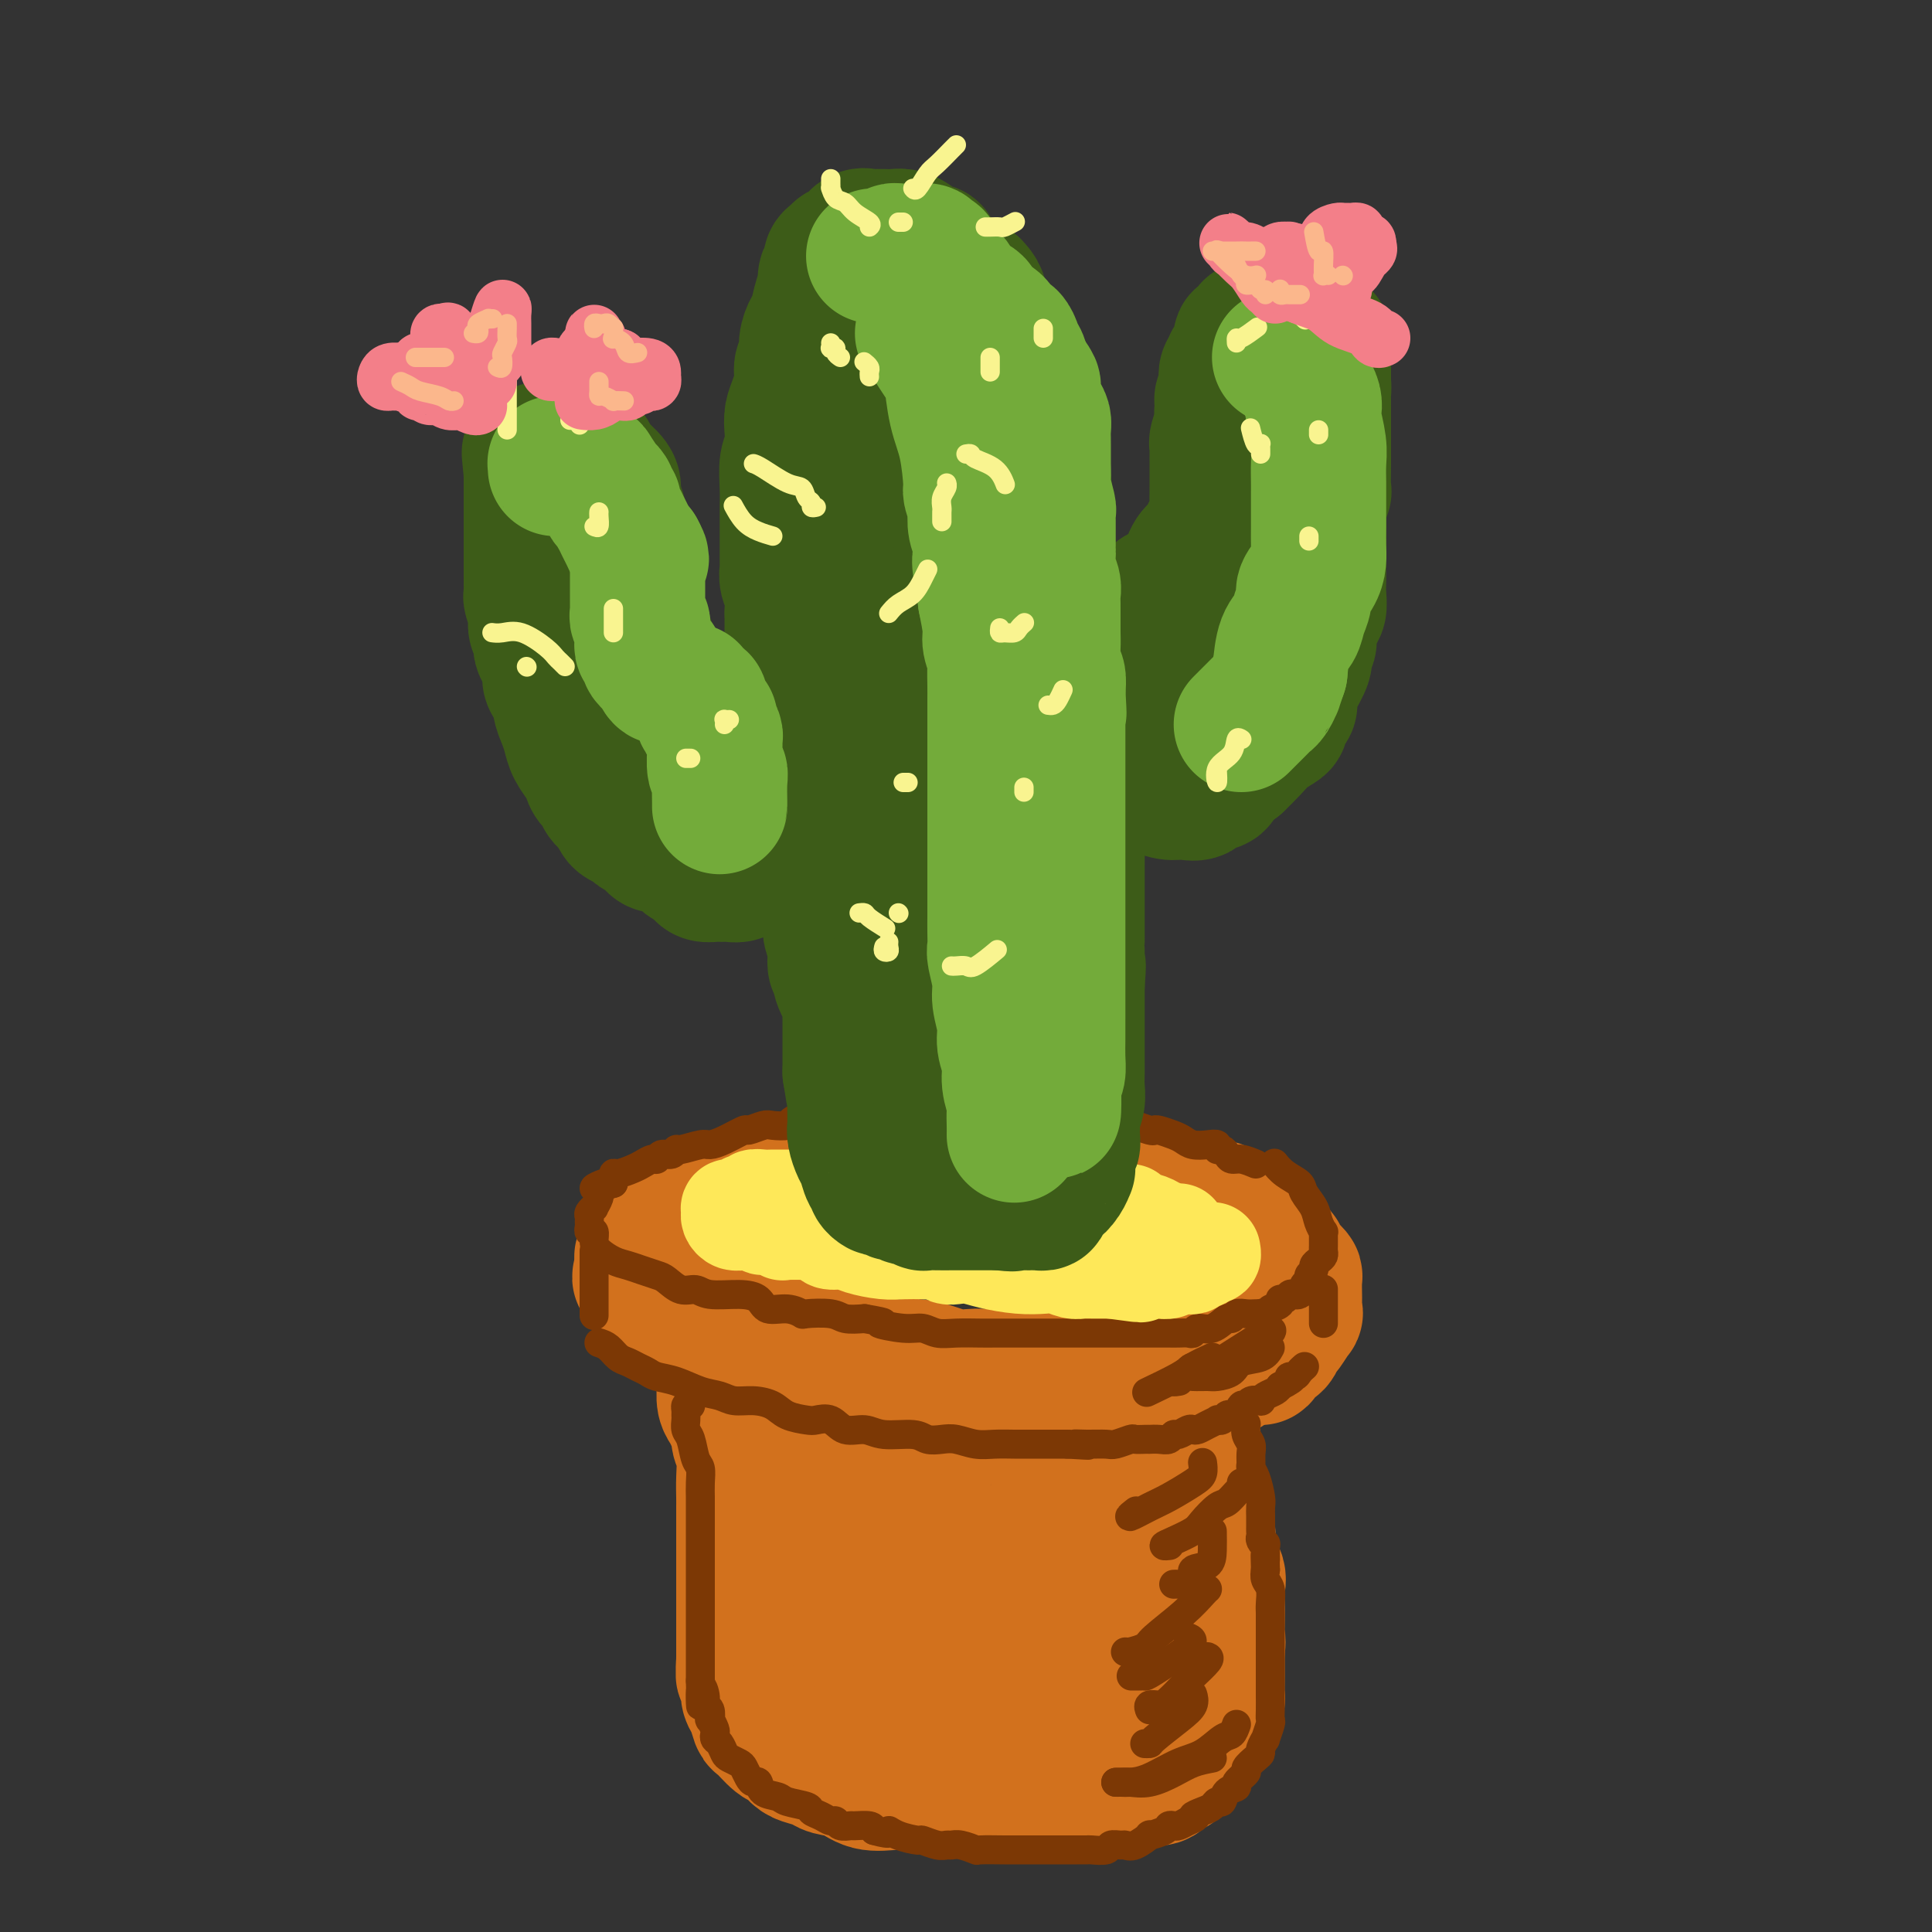<svg viewBox='0 0 400 400' version='1.1' xmlns='http://www.w3.org/2000/svg' xmlns:xlink='http://www.w3.org/1999/xlink'><rect x="0" y="0" width="400" height="400" fill="#333333" stroke="none"/><g fill='none' stroke='rgb(210,113,29)' stroke-width='28' stroke-linecap='round' stroke-linejoin='round'><path d='M172,246c-0.322,0.000 -0.644,0.000 -1,0c-0.356,-0.000 -0.748,-0.000 -1,0c-0.252,0.000 -0.366,0.000 -1,0c-0.634,-0.000 -1.788,-0.001 -2,0c-0.212,0.001 0.516,0.003 0,0c-0.516,-0.003 -2.278,-0.011 -3,0c-0.722,0.011 -0.406,0.041 -1,0c-0.594,-0.041 -2.100,-0.152 -3,0c-0.900,0.152 -1.195,0.567 -2,1c-0.805,0.433 -2.121,0.886 -3,1c-0.879,0.114 -1.321,-0.109 -2,0c-0.679,0.109 -1.596,0.550 -2,1c-0.404,0.450 -0.297,0.908 -1,1c-0.703,0.092 -2.216,-0.183 -3,0c-0.784,0.183 -0.839,0.822 -1,1c-0.161,0.178 -0.427,-0.106 -1,0c-0.573,0.106 -1.452,0.602 -2,1c-0.548,0.398 -0.764,0.699 -1,1c-0.236,0.301 -0.493,0.602 -1,1c-0.507,0.398 -1.263,0.894 -2,1c-0.737,0.106 -1.455,-0.179 -2,0c-0.545,0.179 -0.915,0.821 -1,1c-0.085,0.179 0.117,-0.107 0,0c-0.117,0.107 -0.553,0.605 -1,1c-0.447,0.395 -0.904,0.686 -1,1c-0.096,0.314 0.170,0.651 0,1c-0.170,0.349 -0.777,0.709 -1,1c-0.223,0.291 -0.064,0.512 0,1c0.064,0.488 0.032,1.244 0,2'/><path d='M133,263c-0.766,1.590 -0.680,1.564 0,2c0.680,0.436 1.953,1.334 3,2c1.047,0.666 1.866,1.098 3,2c1.134,0.902 2.581,2.272 4,3c1.419,0.728 2.810,0.815 4,1c1.190,0.185 2.179,0.468 4,1c1.821,0.532 4.474,1.314 7,2c2.526,0.686 4.924,1.278 7,2c2.076,0.722 3.830,1.574 6,2c2.170,0.426 4.757,0.426 7,1c2.243,0.574 4.143,1.723 6,2c1.857,0.277 3.672,-0.318 6,0c2.328,0.318 5.169,1.549 7,2c1.831,0.451 2.652,0.121 4,0c1.348,-0.121 3.221,-0.032 5,0c1.779,0.032 3.463,0.009 5,0c1.537,-0.009 2.928,-0.002 4,0c1.072,0.002 1.826,0.001 3,0c1.174,-0.001 2.767,-0.000 4,0c1.233,0.000 2.105,0.000 3,0c0.895,-0.000 1.813,0.000 3,0c1.187,-0.000 2.642,-0.000 4,0c1.358,0.000 2.618,0.001 4,0c1.382,-0.001 2.887,-0.002 4,0c1.113,0.002 1.834,0.008 3,0c1.166,-0.008 2.776,-0.030 4,0c1.224,0.030 2.060,0.111 3,0c0.940,-0.111 1.984,-0.415 3,-1c1.016,-0.585 2.005,-1.453 3,-2c0.995,-0.547 1.998,-0.774 3,-1'/><path d='M259,281c1.798,-0.516 1.792,0.194 2,0c0.208,-0.194 0.630,-1.292 1,-2c0.370,-0.708 0.689,-1.028 1,-1c0.311,0.028 0.613,0.402 1,0c0.387,-0.402 0.860,-1.581 1,-2c0.140,-0.419 -0.054,-0.079 0,0c0.054,0.079 0.354,-0.103 1,-1c0.646,-0.897 1.637,-2.511 2,-3c0.363,-0.489 0.097,0.146 0,0c-0.097,-0.146 -0.025,-1.071 0,-2c0.025,-0.929 0.004,-1.860 0,-2c-0.004,-0.140 0.010,0.511 0,0c-0.010,-0.511 -0.045,-2.183 0,-3c0.045,-0.817 0.168,-0.781 0,-1c-0.168,-0.219 -0.628,-0.695 -1,-1c-0.372,-0.305 -0.655,-0.438 -1,-1c-0.345,-0.562 -0.753,-1.554 -1,-2c-0.247,-0.446 -0.332,-0.348 -1,-1c-0.668,-0.652 -1.920,-2.055 -3,-3c-1.080,-0.945 -1.990,-1.433 -3,-2c-1.010,-0.567 -2.121,-1.213 -3,-2c-0.879,-0.787 -1.527,-1.716 -3,-2c-1.473,-0.284 -3.770,0.078 -5,0c-1.230,-0.078 -1.391,-0.594 -2,-1c-0.609,-0.406 -1.664,-0.700 -3,-1c-1.336,-0.300 -2.952,-0.605 -4,-1c-1.048,-0.395 -1.528,-0.879 -2,-1c-0.472,-0.121 -0.935,0.121 -2,0c-1.065,-0.121 -2.733,-0.606 -4,-1c-1.267,-0.394 -2.134,-0.697 -3,-1'/><path d='M227,244c-4.933,-1.150 -4.766,-1.026 -5,-1c-0.234,0.026 -0.869,-0.046 -2,0c-1.131,0.046 -2.756,0.208 -4,0c-1.244,-0.208 -2.105,-0.788 -3,-1c-0.895,-0.212 -1.824,-0.058 -3,0c-1.176,0.058 -2.599,0.019 -4,0c-1.401,-0.019 -2.779,-0.019 -4,0c-1.221,0.019 -2.286,0.057 -4,0c-1.714,-0.057 -4.077,-0.208 -6,0c-1.923,0.208 -3.407,0.774 -4,1c-0.593,0.226 -0.297,0.113 0,0'/><path d='M150,277c-0.000,0.337 -0.000,0.674 0,1c0.000,0.326 0.000,0.642 0,1c-0.000,0.358 -0.001,0.757 0,1c0.001,0.243 0.003,0.330 0,1c-0.003,0.670 -0.012,1.923 0,3c0.012,1.077 0.046,1.979 0,3c-0.046,1.021 -0.171,2.160 0,3c0.171,0.840 0.638,1.381 1,2c0.362,0.619 0.619,1.316 1,2c0.381,0.684 0.887,1.356 1,2c0.113,0.644 -0.166,1.260 0,2c0.166,0.740 0.776,1.602 1,3c0.224,1.398 0.060,3.331 0,5c-0.060,1.669 -0.016,3.075 0,4c0.016,0.925 0.004,1.368 0,2c-0.004,0.632 -0.001,1.453 0,2c0.001,0.547 0.000,0.822 0,1c-0.000,0.178 -0.000,0.260 0,1c0.000,0.740 0.000,2.137 0,3c-0.000,0.863 -0.000,1.191 0,2c0.000,0.809 0.000,2.098 0,3c-0.000,0.902 -0.000,1.417 0,2c0.000,0.583 0.000,1.235 0,2c-0.000,0.765 -0.000,1.641 0,2c0.000,0.359 0.000,0.199 0,1c-0.000,0.801 -0.000,2.564 0,4c0.000,1.436 0.000,2.545 0,3c-0.000,0.455 -0.000,0.256 0,1c0.000,0.744 0.000,2.431 0,3c-0.000,0.569 -0.000,0.020 0,0c0.000,-0.020 0.000,0.490 0,1'/><path d='M154,343c-0.061,6.753 -0.212,2.636 0,1c0.212,-1.636 0.789,-0.790 1,0c0.211,0.790 0.056,1.524 0,2c-0.056,0.476 -0.012,0.692 0,1c0.012,0.308 -0.007,0.706 0,1c0.007,0.294 0.042,0.482 0,1c-0.042,0.518 -0.159,1.365 0,2c0.159,0.635 0.595,1.058 1,2c0.405,0.942 0.780,2.403 1,3c0.220,0.597 0.284,0.331 1,1c0.716,0.669 2.083,2.273 3,3c0.917,0.727 1.385,0.576 2,1c0.615,0.424 1.378,1.422 2,2c0.622,0.578 1.102,0.737 2,1c0.898,0.263 2.214,0.631 3,1c0.786,0.369 1.044,0.740 2,1c0.956,0.260 2.612,0.410 4,1c1.388,0.590 2.508,1.621 4,2c1.492,0.379 3.354,0.105 5,0c1.646,-0.105 3.074,-0.042 4,0c0.926,0.042 1.350,0.064 2,0c0.650,-0.064 1.524,-0.213 2,0c0.476,0.213 0.552,0.789 1,1c0.448,0.211 1.266,0.056 2,0c0.734,-0.056 1.383,-0.015 2,0c0.617,0.015 1.203,0.004 2,0c0.797,-0.004 1.805,-0.001 3,0c1.195,0.001 2.578,0.000 4,0c1.422,-0.000 2.883,-0.000 4,0c1.117,0.000 1.891,0.000 3,0c1.109,-0.000 2.555,-0.000 4,0'/><path d='M218,370c6.220,0.155 2.770,0.041 2,0c-0.770,-0.041 1.140,-0.011 2,0c0.860,0.011 0.669,0.003 1,0c0.331,-0.003 1.184,-0.001 2,0c0.816,0.001 1.594,0.001 2,0c0.406,-0.001 0.441,-0.004 1,0c0.559,0.004 1.642,0.015 2,0c0.358,-0.015 -0.008,-0.055 0,0c0.008,0.055 0.390,0.207 1,0c0.610,-0.207 1.447,-0.771 2,-1c0.553,-0.229 0.820,-0.122 1,0c0.180,0.122 0.273,0.258 1,0c0.727,-0.258 2.089,-0.909 3,-1c0.911,-0.091 1.372,0.379 2,0c0.628,-0.379 1.425,-1.608 2,-2c0.575,-0.392 0.929,0.054 1,0c0.071,-0.054 -0.140,-0.607 0,-1c0.140,-0.393 0.630,-0.625 1,-1c0.370,-0.375 0.620,-0.894 1,-1c0.380,-0.106 0.888,0.199 1,0c0.112,-0.199 -0.173,-0.902 0,-1c0.173,-0.098 0.806,0.409 1,0c0.194,-0.409 -0.049,-1.732 0,-2c0.049,-0.268 0.391,0.520 1,0c0.609,-0.520 1.484,-2.349 2,-3c0.516,-0.651 0.674,-0.123 1,-1c0.326,-0.877 0.819,-3.158 1,-4c0.181,-0.842 0.048,-0.246 0,-1c-0.048,-0.754 -0.013,-2.857 0,-4c0.013,-1.143 0.004,-1.327 0,-2c-0.004,-0.673 -0.002,-1.837 0,-3'/><path d='M252,342c0.310,-2.873 0.085,-2.555 0,-3c-0.085,-0.445 -0.030,-1.652 0,-3c0.030,-1.348 0.036,-2.837 0,-4c-0.036,-1.163 -0.115,-2.001 0,-3c0.115,-0.999 0.424,-2.158 0,-3c-0.424,-0.842 -1.582,-1.366 -2,-2c-0.418,-0.634 -0.097,-1.379 0,-2c0.097,-0.621 -0.031,-1.117 0,-2c0.031,-0.883 0.219,-2.151 0,-3c-0.219,-0.849 -0.847,-1.279 -1,-2c-0.153,-0.721 0.170,-1.733 0,-3c-0.170,-1.267 -0.832,-2.789 -1,-4c-0.168,-1.211 0.159,-2.109 0,-3c-0.159,-0.891 -0.803,-1.773 -1,-3c-0.197,-1.227 0.052,-2.798 0,-4c-0.052,-1.202 -0.406,-2.033 -1,-3c-0.594,-0.967 -1.429,-2.068 -2,-3c-0.571,-0.932 -0.877,-1.695 -1,-2c-0.123,-0.305 -0.061,-0.153 0,0'/><path d='M230,298c-0.738,1.560 -1.477,3.120 -2,4c-0.523,0.880 -0.831,1.080 -1,2c-0.169,0.920 -0.199,2.560 0,4c0.199,1.440 0.628,2.680 1,4c0.372,1.320 0.689,2.719 1,4c0.311,1.281 0.618,2.442 1,4c0.382,1.558 0.839,3.512 1,5c0.161,1.488 0.025,2.510 0,4c-0.025,1.490 0.062,3.449 0,5c-0.062,1.551 -0.273,2.693 -1,4c-0.727,1.307 -1.970,2.777 -3,4c-1.030,1.223 -1.848,2.198 -2,3c-0.152,0.802 0.361,1.431 0,2c-0.361,0.569 -1.598,1.076 -3,2c-1.402,0.924 -2.971,2.263 -4,3c-1.029,0.737 -1.519,0.872 -2,1c-0.481,0.128 -0.954,0.251 -1,0c-0.046,-0.251 0.336,-0.875 0,-2c-0.336,-1.125 -1.390,-2.750 -2,-5c-0.610,-2.250 -0.775,-5.123 -1,-8c-0.225,-2.877 -0.509,-5.756 -1,-9c-0.491,-3.244 -1.188,-6.854 -2,-9c-0.812,-2.146 -1.740,-2.829 -2,-5c-0.260,-2.171 0.147,-5.829 0,-8c-0.147,-2.171 -0.850,-2.855 -1,-4c-0.150,-1.145 0.253,-2.752 0,-4c-0.253,-1.248 -1.160,-2.139 -2,-3c-0.840,-0.861 -1.611,-1.693 -2,-2c-0.389,-0.307 -0.397,-0.088 -1,0c-0.603,0.088 -1.802,0.044 -3,0'/><path d='M198,294c-1.389,-0.706 -0.861,0.029 -2,0c-1.139,-0.029 -3.945,-0.822 -6,0c-2.055,0.822 -3.360,3.258 -4,4c-0.640,0.742 -0.616,-0.209 -1,1c-0.384,1.209 -1.177,4.579 -2,7c-0.823,2.421 -1.677,3.892 -2,6c-0.323,2.108 -0.116,4.851 0,7c0.116,2.149 0.140,3.702 0,5c-0.140,1.298 -0.444,2.340 0,4c0.444,1.660 1.636,3.937 2,5c0.364,1.063 -0.099,0.912 0,1c0.099,0.088 0.758,0.414 1,0c0.242,-0.414 0.065,-1.568 0,-3c-0.065,-1.432 -0.017,-3.141 0,-5c0.017,-1.859 0.005,-3.870 0,-6c-0.005,-2.130 -0.001,-4.381 0,-6c0.001,-1.619 0.000,-2.605 0,-3c-0.000,-0.395 -0.000,-0.197 0,0'/><path d='M183,298c-0.709,-0.197 -1.419,-0.394 -2,1c-0.581,1.394 -1.035,4.378 -2,7c-0.965,2.622 -2.441,4.881 -3,7c-0.559,2.119 -0.199,4.099 0,6c0.199,1.901 0.238,3.725 0,6c-0.238,2.275 -0.754,5.002 0,7c0.754,1.998 2.777,3.266 4,5c1.223,1.734 1.646,3.934 2,5c0.354,1.066 0.638,0.999 1,1c0.362,0.001 0.801,0.069 1,0c0.199,-0.069 0.156,-0.276 1,-1c0.844,-0.724 2.573,-1.964 4,-4c1.427,-2.036 2.550,-4.867 3,-6c0.450,-1.133 0.225,-0.566 0,0'/><path d='M174,312c-0.850,-0.306 -1.700,-0.612 -2,2c-0.300,2.612 -0.049,8.143 0,11c0.049,2.857 -0.103,3.039 0,4c0.103,0.961 0.461,2.702 1,4c0.539,1.298 1.258,2.152 2,3c0.742,0.848 1.506,1.691 2,2c0.494,0.309 0.718,0.083 1,0c0.282,-0.083 0.622,-0.022 1,0c0.378,0.022 0.794,0.006 2,0c1.206,-0.006 3.202,-0.002 4,0c0.798,0.002 0.399,0.001 0,0'/><path d='M198,329c-0.875,0.809 -1.750,1.617 -3,3c-1.250,1.383 -2.875,3.339 -4,5c-1.125,1.661 -1.752,3.027 -2,4c-0.248,0.973 -0.119,1.553 0,2c0.119,0.447 0.227,0.761 0,1c-0.227,0.239 -0.789,0.404 0,1c0.789,0.596 2.930,1.624 4,2c1.070,0.376 1.070,0.101 1,0c-0.070,-0.101 -0.211,-0.027 0,0c0.211,0.027 0.775,0.008 1,0c0.225,-0.008 0.113,-0.004 0,0'/><path d='M208,348c0.452,1.298 0.905,2.595 1,4c0.095,1.405 -0.167,2.917 0,4c0.167,1.083 0.762,1.738 1,2c0.238,0.262 0.119,0.131 0,0'/></g>
<g fill='none' stroke='rgb(124,56,5)' stroke-width='6' stroke-linecap='round' stroke-linejoin='round'><path d='M260,241c-1.066,-0.444 -2.132,-0.889 -3,-1c-0.868,-0.111 -1.538,0.110 -2,0c-0.462,-0.110 -0.717,-0.552 -1,-1c-0.283,-0.448 -0.593,-0.904 -1,-1c-0.407,-0.096 -0.910,0.167 -1,0c-0.090,-0.167 0.234,-0.766 0,-1c-0.234,-0.234 -1.026,-0.105 -2,0c-0.974,0.105 -2.131,0.186 -3,0c-0.869,-0.186 -1.449,-0.637 -2,-1c-0.551,-0.363 -1.073,-0.637 -2,-1c-0.927,-0.363 -2.260,-0.815 -3,-1c-0.740,-0.185 -0.888,-0.102 -1,0c-0.112,0.102 -0.188,0.223 -1,0c-0.812,-0.223 -2.361,-0.791 -3,-1c-0.639,-0.209 -0.370,-0.059 -1,0c-0.630,0.059 -2.161,0.026 -3,0c-0.839,-0.026 -0.986,-0.045 -2,0c-1.014,0.045 -2.895,0.156 -4,0c-1.105,-0.156 -1.434,-0.578 -2,-1c-0.566,-0.422 -1.370,-0.845 -2,-1c-0.630,-0.155 -1.088,-0.041 -2,0c-0.912,0.041 -2.280,0.011 -3,0c-0.720,-0.011 -0.792,-0.003 -1,0c-0.208,0.003 -0.552,0.001 -1,0c-0.448,-0.001 -1.001,-0.000 -2,0c-0.999,0.000 -2.445,0.000 -4,0c-1.555,-0.000 -3.221,-0.000 -4,0c-0.779,0.000 -0.671,0.000 -1,0c-0.329,-0.000 -1.094,-0.000 -2,0c-0.906,0.000 -1.953,0.000 -3,0'/><path d='M198,231c-5.973,-0.309 -2.405,-0.083 -2,0c0.405,0.083 -2.352,0.022 -4,0c-1.648,-0.022 -2.185,-0.006 -3,0c-0.815,0.006 -1.907,0.002 -3,0c-1.093,-0.002 -2.186,-0.000 -3,0c-0.814,0.000 -1.348,0.000 -2,0c-0.652,-0.000 -1.423,-0.001 -2,0c-0.577,0.001 -0.961,0.003 -2,0c-1.039,-0.003 -2.735,-0.011 -4,0c-1.265,0.011 -2.100,0.042 -3,0c-0.900,-0.042 -1.864,-0.156 -3,0c-1.136,0.156 -2.445,0.582 -3,1c-0.555,0.418 -0.356,0.828 -1,1c-0.644,0.172 -2.132,0.105 -3,0c-0.868,-0.105 -1.115,-0.248 -2,0c-0.885,0.248 -2.409,0.889 -3,1c-0.591,0.111 -0.250,-0.306 -1,0c-0.750,0.306 -2.593,1.335 -4,2c-1.407,0.665 -2.379,0.967 -3,1c-0.621,0.033 -0.891,-0.202 -2,0c-1.109,0.202 -3.057,0.843 -4,1c-0.943,0.157 -0.882,-0.169 -1,0c-0.118,0.169 -0.416,0.833 -1,1c-0.584,0.167 -1.454,-0.163 -2,0c-0.546,0.163 -0.770,0.818 -1,1c-0.230,0.182 -0.468,-0.110 -1,0c-0.532,0.110 -1.358,0.624 -2,1c-0.642,0.376 -1.100,0.616 -2,1c-0.900,0.384 -2.242,0.911 -3,1c-0.758,0.089 -0.931,-0.260 -1,0c-0.069,0.260 -0.035,1.130 0,2'/><path d='M127,245c-6.659,2.119 -3.305,0.418 -2,0c1.305,-0.418 0.561,0.447 0,1c-0.561,0.553 -0.939,0.792 -1,1c-0.061,0.208 0.194,0.384 0,1c-0.194,0.616 -0.837,1.671 -1,2c-0.163,0.329 0.153,-0.067 0,0c-0.153,0.067 -0.774,0.596 -1,1c-0.226,0.404 -0.057,0.681 0,1c0.057,0.319 0.001,0.680 0,1c-0.001,0.320 0.054,0.599 0,1c-0.054,0.401 -0.216,0.923 0,1c0.216,0.077 0.809,-0.292 1,0c0.191,0.292 -0.021,1.244 0,2c0.021,0.756 0.275,1.316 1,2c0.725,0.684 1.923,1.491 3,2c1.077,0.509 2.035,0.718 3,1c0.965,0.282 1.939,0.635 3,1c1.061,0.365 2.210,0.743 3,1c0.790,0.257 1.222,0.394 2,1c0.778,0.606 1.903,1.681 3,2c1.097,0.319 2.165,-0.117 3,0c0.835,0.117 1.437,0.787 3,1c1.563,0.213 4.087,-0.030 6,0c1.913,0.030 3.216,0.334 4,1c0.784,0.666 1.050,1.694 2,2c0.950,0.306 2.585,-0.110 4,0c1.415,0.110 2.611,0.748 3,1c0.389,0.252 -0.030,0.119 1,0c1.030,-0.119 3.508,-0.224 5,0c1.492,0.224 1.998,0.778 3,1c1.002,0.222 2.501,0.111 4,0'/><path d='M179,273c6.310,1.090 3.085,0.814 3,1c-0.085,0.186 2.971,0.835 5,1c2.029,0.165 3.030,-0.152 4,0c0.970,0.152 1.907,0.773 3,1c1.093,0.227 2.340,0.061 4,0c1.660,-0.061 3.731,-0.016 5,0c1.269,0.016 1.735,0.004 3,0c1.265,-0.004 3.330,-0.001 5,0c1.670,0.001 2.947,0.000 4,0c1.053,-0.000 1.882,-0.000 3,0c1.118,0.000 2.523,0.000 4,0c1.477,-0.000 3.025,-0.000 4,0c0.975,0.000 1.377,0.000 2,0c0.623,-0.000 1.468,-0.000 2,0c0.532,0.000 0.751,0.000 1,0c0.249,-0.000 0.528,-0.000 1,0c0.472,0.000 1.137,0.000 2,0c0.863,-0.000 1.922,-0.000 3,0c1.078,0.000 2.173,0.001 3,0c0.827,-0.001 1.386,-0.005 2,0c0.614,0.005 1.283,0.017 2,0c0.717,-0.017 1.481,-0.065 2,0c0.519,0.065 0.794,0.243 1,0c0.206,-0.243 0.345,-0.906 1,-1c0.655,-0.094 1.828,0.381 3,0c1.172,-0.381 2.345,-1.619 3,-2c0.655,-0.381 0.791,0.094 1,0c0.209,-0.094 0.489,-0.757 1,-1c0.511,-0.243 1.253,-0.065 2,0c0.747,0.065 1.499,0.019 2,0c0.501,-0.019 0.750,-0.009 1,0'/><path d='M261,272c2.494,-0.802 1.729,-0.807 2,-1c0.271,-0.193 1.578,-0.574 2,-1c0.422,-0.426 -0.042,-0.898 0,-1c0.042,-0.102 0.590,0.166 1,0c0.410,-0.166 0.683,-0.765 1,-1c0.317,-0.235 0.677,-0.104 1,0c0.323,0.104 0.607,0.183 1,0c0.393,-0.183 0.894,-0.626 1,-1c0.106,-0.374 -0.183,-0.677 0,-1c0.183,-0.323 0.836,-0.664 1,-1c0.164,-0.336 -0.163,-0.667 0,-1c0.163,-0.333 0.814,-0.666 1,-1c0.186,-0.334 -0.094,-0.667 0,-1c0.094,-0.333 0.561,-0.667 1,-1c0.439,-0.333 0.850,-0.666 1,-1c0.150,-0.334 0.040,-0.668 0,-1c-0.040,-0.332 -0.010,-0.662 0,-1c0.010,-0.338 -0.001,-0.684 0,-1c0.001,-0.316 0.012,-0.601 0,-1c-0.012,-0.399 -0.049,-0.912 0,-1c0.049,-0.088 0.184,0.247 0,0c-0.184,-0.247 -0.685,-1.077 -1,-2c-0.315,-0.923 -0.442,-1.939 -1,-3c-0.558,-1.061 -1.547,-2.165 -2,-3c-0.453,-0.835 -0.369,-1.399 -1,-2c-0.631,-0.601 -1.978,-1.239 -3,-2c-1.022,-0.761 -1.721,-1.646 -2,-2c-0.279,-0.354 -0.140,-0.177 0,0'/><path d='M123,259c0.000,0.368 0.000,0.737 0,1c0.000,0.263 0.000,0.421 0,1c0.000,0.579 0.000,1.578 0,3c-0.000,1.422 0.000,3.268 0,4c0.000,0.732 0.000,0.351 0,1c0.000,0.649 0.000,2.328 0,3c0.000,0.672 0.000,0.336 0,0'/><path d='M124,278c0.667,0.220 1.334,0.440 2,1c0.666,0.560 1.332,1.460 2,2c0.668,0.540 1.339,0.721 2,1c0.661,0.279 1.313,0.656 2,1c0.687,0.344 1.409,0.655 2,1c0.591,0.345 1.053,0.723 2,1c0.947,0.277 2.381,0.452 4,1c1.619,0.548 3.424,1.469 5,2c1.576,0.531 2.924,0.671 4,1c1.076,0.329 1.882,0.848 3,1c1.118,0.152 2.550,-0.064 4,0c1.450,0.064 2.920,0.407 4,1c1.080,0.593 1.772,1.435 3,2c1.228,0.565 2.993,0.854 4,1c1.007,0.146 1.257,0.148 2,0c0.743,-0.148 1.981,-0.447 3,0c1.019,0.447 1.819,1.640 3,2c1.181,0.360 2.742,-0.114 4,0c1.258,0.114 2.212,0.814 4,1c1.788,0.186 4.410,-0.143 6,0c1.590,0.143 2.147,0.756 3,1c0.853,0.244 2.003,0.118 3,0c0.997,-0.118 1.841,-0.228 3,0c1.159,0.228 2.633,0.793 4,1c1.367,0.207 2.626,0.055 4,0c1.374,-0.055 2.862,-0.015 4,0c1.138,0.015 1.927,0.004 3,0c1.073,-0.004 2.432,-0.001 3,0c0.568,0.001 0.345,0.000 1,0c0.655,-0.000 2.187,-0.000 3,0c0.813,0.000 0.906,0.000 1,0'/><path d='M221,299c7.508,0.463 3.276,0.120 2,0c-1.276,-0.120 0.402,-0.018 2,0c1.598,0.018 3.114,-0.048 4,0c0.886,0.048 1.142,0.209 2,0c0.858,-0.209 2.319,-0.788 3,-1c0.681,-0.212 0.580,-0.057 1,0c0.420,0.057 1.359,0.016 2,0c0.641,-0.016 0.984,-0.008 1,0c0.016,0.008 -0.295,0.017 0,0c0.295,-0.017 1.196,-0.061 2,0c0.804,0.061 1.511,0.226 2,0c0.489,-0.226 0.760,-0.845 1,-1c0.240,-0.155 0.448,0.152 1,0c0.552,-0.152 1.448,-0.762 2,-1c0.552,-0.238 0.760,-0.102 1,0c0.240,0.102 0.512,0.172 1,0c0.488,-0.172 1.191,-0.586 2,-1c0.809,-0.414 1.722,-0.830 2,-1c0.278,-0.170 -0.080,-0.096 0,0c0.080,0.096 0.599,0.214 1,0c0.401,-0.214 0.685,-0.760 1,-1c0.315,-0.240 0.660,-0.173 1,0c0.340,0.173 0.673,0.453 1,0c0.327,-0.453 0.647,-1.637 1,-2c0.353,-0.363 0.737,0.096 1,0c0.263,-0.096 0.403,-0.747 1,-1c0.597,-0.253 1.652,-0.109 2,0c0.348,0.109 -0.010,0.184 0,0c0.010,-0.184 0.387,-0.626 1,-1c0.613,-0.374 1.461,-0.678 2,-1c0.539,-0.322 0.770,-0.661 1,-1'/><path d='M265,287c4.272,-2.167 2.451,-2.083 2,-2c-0.451,0.083 0.467,0.167 1,0c0.533,-0.167 0.682,-0.583 1,-1c0.318,-0.417 0.805,-0.833 1,-1c0.195,-0.167 0.097,-0.083 0,0'/><path d='M274,274c0.000,-0.305 0.000,-0.610 0,-1c0.000,-0.390 0.000,-0.865 0,-1c0.000,-0.135 0.000,0.070 0,0c0.000,-0.070 0.000,-0.415 0,-1c0.000,-0.585 0.000,-1.411 0,-2c0.000,-0.589 0.000,-0.942 0,-1c0.000,-0.058 0.000,0.180 0,0c0.000,-0.180 0.000,-0.779 0,-1c0.000,-0.221 0.000,-0.063 0,0c0.000,0.063 0.000,0.032 0,0'/><path d='M143,291c-0.423,-0.087 -0.846,-0.175 -1,0c-0.154,0.175 -0.038,0.611 0,1c0.038,0.389 -0.001,0.731 0,1c0.001,0.269 0.043,0.466 0,1c-0.043,0.534 -0.169,1.406 0,2c0.169,0.594 0.634,0.912 1,2c0.366,1.088 0.634,2.948 1,4c0.366,1.052 0.830,1.296 1,2c0.170,0.704 0.046,1.870 0,3c-0.046,1.130 -0.012,2.226 0,3c0.012,0.774 0.003,1.227 0,2c-0.003,0.773 -0.001,1.864 0,3c0.001,1.136 0.000,2.315 0,3c-0.000,0.685 -0.000,0.876 0,2c0.000,1.124 0.000,3.180 0,4c-0.000,0.820 -0.000,0.404 0,1c0.000,0.596 0.000,2.206 0,3c-0.000,0.794 -0.000,0.774 0,1c0.000,0.226 0.000,0.698 0,1c-0.000,0.302 -0.000,0.433 0,1c0.000,0.567 0.000,1.569 0,2c-0.000,0.431 -0.000,0.290 0,1c0.000,0.710 0.000,2.269 0,3c-0.000,0.731 -0.000,0.632 0,1c0.000,0.368 0.000,1.201 0,2c-0.000,0.799 -0.000,1.562 0,2c0.000,0.438 0.000,0.550 0,1c-0.000,0.450 -0.000,1.236 0,2c0.000,0.764 0.000,1.504 0,2c-0.000,0.496 -0.000,0.748 0,1'/><path d='M145,348c0.244,9.241 -0.144,3.843 0,2c0.144,-1.843 0.822,-0.132 1,1c0.178,1.132 -0.145,1.683 0,2c0.145,0.317 0.757,0.399 1,1c0.243,0.601 0.117,1.719 0,2c-0.117,0.281 -0.225,-0.277 0,0c0.225,0.277 0.781,1.387 1,2c0.219,0.613 0.099,0.727 0,1c-0.099,0.273 -0.177,0.703 0,1c0.177,0.297 0.611,0.460 1,1c0.389,0.540 0.734,1.458 1,2c0.266,0.542 0.452,0.710 1,1c0.548,0.290 1.457,0.703 2,1c0.543,0.297 0.721,0.479 1,1c0.279,0.521 0.659,1.382 1,2c0.341,0.618 0.641,0.992 1,1c0.359,0.008 0.776,-0.349 1,0c0.224,0.349 0.255,1.403 1,2c0.745,0.597 2.205,0.737 3,1c0.795,0.263 0.923,0.649 2,1c1.077,0.351 3.101,0.667 4,1c0.899,0.333 0.674,0.681 1,1c0.326,0.319 1.205,0.607 2,1c0.795,0.393 1.506,0.890 2,1c0.494,0.110 0.770,-0.167 1,0c0.230,0.167 0.415,0.780 1,1c0.585,0.220 1.569,0.049 2,0c0.431,-0.049 0.308,0.025 1,0c0.692,-0.025 2.198,-0.150 3,0c0.802,0.150 0.901,0.575 1,1'/><path d='M181,379c4.180,1.194 3.129,0.180 3,0c-0.129,-0.180 0.662,0.473 2,1c1.338,0.527 3.223,0.926 4,1c0.777,0.074 0.447,-0.177 1,0c0.553,0.177 1.988,0.783 3,1c1.012,0.217 1.602,0.044 2,0c0.398,-0.044 0.605,0.041 1,0c0.395,-0.041 0.977,-0.207 2,0c1.023,0.207 2.487,0.788 3,1c0.513,0.212 0.076,0.057 1,0c0.924,-0.057 3.210,-0.015 5,0c1.790,0.015 3.084,0.004 4,0c0.916,-0.004 1.452,-0.001 2,0c0.548,0.001 1.107,0.000 2,0c0.893,-0.000 2.121,-0.000 3,0c0.879,0.000 1.409,0.001 2,0c0.591,-0.001 1.242,-0.004 2,0c0.758,0.004 1.621,0.015 2,0c0.379,-0.015 0.272,-0.057 1,0c0.728,0.057 2.290,0.214 3,0c0.710,-0.214 0.566,-0.797 1,-1c0.434,-0.203 1.444,-0.025 2,0c0.556,0.025 0.657,-0.101 1,0c0.343,0.101 0.928,0.430 2,0c1.072,-0.430 2.630,-1.618 3,-2c0.370,-0.382 -0.449,0.042 0,0c0.449,-0.042 2.164,-0.550 3,-1c0.836,-0.450 0.791,-0.842 1,-1c0.209,-0.158 0.672,-0.081 1,0c0.328,0.081 0.522,0.166 1,0c0.478,-0.166 1.239,-0.583 2,-1'/><path d='M246,377c2.764,-1.105 1.175,-0.869 1,-1c-0.175,-0.131 1.065,-0.630 2,-1c0.935,-0.370 1.565,-0.610 2,-1c0.435,-0.390 0.675,-0.929 1,-1c0.325,-0.071 0.736,0.328 1,0c0.264,-0.328 0.381,-1.382 1,-2c0.619,-0.618 1.742,-0.799 2,-1c0.258,-0.201 -0.347,-0.421 0,-1c0.347,-0.579 1.647,-1.516 2,-2c0.353,-0.484 -0.241,-0.516 0,-1c0.241,-0.484 1.317,-1.419 2,-2c0.683,-0.581 0.971,-0.807 1,-1c0.029,-0.193 -0.203,-0.352 0,-1c0.203,-0.648 0.839,-1.786 1,-2c0.161,-0.214 -0.153,0.496 0,0c0.153,-0.496 0.773,-2.197 1,-3c0.227,-0.803 0.061,-0.707 0,-1c-0.061,-0.293 -0.016,-0.975 0,-2c0.016,-1.025 0.004,-2.395 0,-3c-0.004,-0.605 -0.001,-0.446 0,-1c0.001,-0.554 0.000,-1.821 0,-3c-0.000,-1.179 -0.000,-2.269 0,-3c0.000,-0.731 0.000,-1.102 0,-2c-0.000,-0.898 -0.000,-2.322 0,-3c0.000,-0.678 0.001,-0.608 0,-1c-0.001,-0.392 -0.004,-1.246 0,-2c0.004,-0.754 0.015,-1.409 0,-2c-0.015,-0.591 -0.056,-1.117 0,-2c0.056,-0.883 0.207,-2.122 0,-3c-0.207,-0.878 -0.774,-1.394 -1,-2c-0.226,-0.606 -0.113,-1.303 0,-2'/><path d='M262,325c-0.150,-5.218 -0.026,-2.263 0,-2c0.026,0.263 -0.046,-2.167 0,-3c0.046,-0.833 0.208,-0.068 0,0c-0.208,0.068 -0.788,-0.562 -1,-1c-0.212,-0.438 -0.057,-0.684 0,-1c0.057,-0.316 0.016,-0.701 0,-1c-0.016,-0.299 -0.007,-0.510 0,-1c0.007,-0.490 0.012,-1.259 0,-2c-0.012,-0.741 -0.042,-1.455 0,-2c0.042,-0.545 0.154,-0.923 0,-2c-0.154,-1.077 -0.576,-2.855 -1,-4c-0.424,-1.145 -0.849,-1.657 -1,-2c-0.151,-0.343 -0.026,-0.516 0,-1c0.026,-0.484 -0.045,-1.279 0,-2c0.045,-0.721 0.208,-1.369 0,-2c-0.208,-0.631 -0.787,-1.247 -1,-2c-0.213,-0.753 -0.061,-1.644 0,-2c0.061,-0.356 0.030,-0.178 0,0'/></g>
<g fill='none' stroke='rgb(254,232,89)' stroke-width='20' stroke-linecap='round' stroke-linejoin='round'><path d='M244,255c-0.121,0.089 -0.242,0.177 -1,0c-0.758,-0.177 -2.152,-0.621 -3,-1c-0.848,-0.379 -1.152,-0.694 -2,-1c-0.848,-0.306 -2.242,-0.604 -3,-1c-0.758,-0.396 -0.879,-0.891 -1,-1c-0.121,-0.109 -0.241,0.167 -1,0c-0.759,-0.167 -2.158,-0.777 -3,-1c-0.842,-0.223 -1.127,-0.060 -2,0c-0.873,0.060 -2.335,0.017 -3,0c-0.665,-0.017 -0.532,-0.009 -1,0c-0.468,0.009 -1.536,0.017 -2,0c-0.464,-0.017 -0.323,-0.061 -1,0c-0.677,0.061 -2.174,0.227 -3,0c-0.826,-0.227 -0.983,-0.845 -2,-1c-1.017,-0.155 -2.894,0.155 -4,0c-1.106,-0.155 -1.441,-0.774 -2,-1c-0.559,-0.226 -1.342,-0.061 -2,0c-0.658,0.061 -1.191,0.016 -2,0c-0.809,-0.016 -1.893,-0.004 -3,0c-1.107,0.004 -2.237,0.001 -3,0c-0.763,-0.001 -1.158,-0.000 -2,0c-0.842,0.000 -2.130,0.000 -3,0c-0.870,-0.000 -1.321,-0.000 -2,0c-0.679,0.000 -1.585,0.000 -2,0c-0.415,-0.000 -0.340,-0.000 -1,0c-0.660,0.000 -2.056,0.000 -3,0c-0.944,-0.000 -1.435,-0.000 -2,0c-0.565,0.000 -1.203,0.000 -2,0c-0.797,-0.000 -1.753,-0.000 -3,0c-1.247,0.000 -2.785,0.000 -4,0c-1.215,-0.000 -2.108,-0.000 -3,0'/><path d='M173,248c-8.874,-0.309 -2.559,-0.083 -1,0c1.559,0.083 -1.638,0.022 -3,0c-1.362,-0.022 -0.890,-0.006 -1,0c-0.110,0.006 -0.803,0.002 -1,0c-0.197,-0.002 0.102,-0.000 0,0c-0.102,0.000 -0.604,0.000 -1,0c-0.396,-0.000 -0.687,-0.000 -1,0c-0.313,0.000 -0.650,0.000 -1,0c-0.350,-0.000 -0.714,-0.001 -1,0c-0.286,0.001 -0.492,0.004 -1,0c-0.508,-0.004 -1.316,-0.015 -2,0c-0.684,0.015 -1.245,0.056 -2,0c-0.755,-0.056 -1.704,-0.207 -2,0c-0.296,0.207 0.061,0.773 0,1c-0.061,0.227 -0.541,0.113 -1,0c-0.459,-0.113 -0.897,-0.227 -1,0c-0.103,0.227 0.130,0.796 0,1c-0.130,0.204 -0.624,0.043 -1,0c-0.376,-0.043 -0.634,0.031 -1,0c-0.366,-0.031 -0.839,-0.166 -1,0c-0.161,0.166 -0.010,0.633 0,1c0.010,0.367 -0.121,0.634 0,1c0.121,0.366 0.494,0.829 1,1c0.506,0.171 1.145,0.049 2,0c0.855,-0.049 1.928,-0.024 3,0'/><path d='M157,253c0.989,0.707 0.462,0.974 1,1c0.538,0.026 2.142,-0.189 3,0c0.858,0.189 0.968,0.782 1,1c0.032,0.218 -0.016,0.061 1,0c1.016,-0.061 3.097,-0.026 4,0c0.903,0.026 0.630,0.045 1,0c0.370,-0.045 1.385,-0.153 2,0c0.615,0.153 0.832,0.567 1,1c0.168,0.433 0.287,0.887 1,1c0.713,0.113 2.020,-0.113 3,0c0.980,0.113 1.634,0.567 3,1c1.366,0.433 3.444,0.847 5,1c1.556,0.153 2.591,0.045 4,0c1.409,-0.045 3.192,-0.026 4,0c0.808,0.026 0.642,0.059 1,0c0.358,-0.059 1.241,-0.209 2,0c0.759,0.209 1.395,0.778 2,1c0.605,0.222 1.180,0.098 2,0c0.820,-0.098 1.885,-0.171 3,0c1.115,0.171 2.280,0.585 4,1c1.720,0.415 3.995,0.829 6,1c2.005,0.171 3.742,0.098 5,0c1.258,-0.098 2.039,-0.223 3,0c0.961,0.223 2.102,0.792 3,1c0.898,0.208 1.554,0.056 2,0c0.446,-0.056 0.684,-0.015 1,0c0.316,0.015 0.712,0.004 1,0c0.288,-0.004 0.469,-0.001 1,0c0.531,0.001 1.412,0.000 2,0c0.588,-0.000 0.882,-0.000 1,0c0.118,0.000 0.059,0.000 0,0'/><path d='M230,263c11.485,1.547 3.696,0.415 1,0c-2.696,-0.415 -0.300,-0.111 1,0c1.300,0.111 1.503,0.031 2,0c0.497,-0.031 1.288,-0.012 2,0c0.712,0.012 1.346,0.017 2,0c0.654,-0.017 1.327,-0.056 2,0c0.673,0.056 1.346,0.207 2,0c0.654,-0.207 1.289,-0.772 2,-1c0.711,-0.228 1.500,-0.118 2,0c0.500,0.118 0.712,0.243 1,0c0.288,-0.243 0.651,-0.853 1,-1c0.349,-0.147 0.682,0.171 1,0c0.318,-0.171 0.621,-0.830 1,-1c0.379,-0.170 0.834,0.150 1,0c0.166,-0.150 0.045,-0.771 0,-1c-0.045,-0.229 -0.013,-0.065 0,0c0.013,0.065 0.006,0.033 0,0'/></g>
<g fill='none' stroke='rgb(61,92,24)' stroke-width='28' stroke-linecap='round' stroke-linejoin='round'><path d='M193,55c0.009,-0.340 0.017,-0.680 0,-1c-0.017,-0.320 -0.060,-0.621 0,-1c0.060,-0.379 0.223,-0.837 0,-1c-0.223,-0.163 -0.832,-0.032 -1,0c-0.168,0.032 0.107,-0.034 0,0c-0.107,0.034 -0.595,0.167 -1,0c-0.405,-0.167 -0.728,-0.633 -1,-1c-0.272,-0.367 -0.492,-0.634 -1,-1c-0.508,-0.366 -1.302,-0.830 -2,-1c-0.698,-0.170 -1.299,-0.045 -2,0c-0.701,0.045 -1.500,0.010 -2,0c-0.500,-0.010 -0.700,0.004 -1,0c-0.300,-0.004 -0.700,-0.026 -1,0c-0.300,0.026 -0.500,0.101 -1,0c-0.500,-0.101 -1.301,-0.379 -2,0c-0.699,0.379 -1.297,1.415 -2,2c-0.703,0.585 -1.513,0.719 -2,1c-0.487,0.281 -0.653,0.711 -1,1c-0.347,0.289 -0.877,0.438 -1,1c-0.123,0.562 0.159,1.536 0,2c-0.159,0.464 -0.760,0.418 -1,1c-0.240,0.582 -0.120,1.791 0,3'/><path d='M171,60c-0.487,1.316 -0.704,1.105 -1,2c-0.296,0.895 -0.672,2.897 -1,4c-0.328,1.103 -0.609,1.309 -1,2c-0.391,0.691 -0.892,1.868 -1,3c-0.108,1.132 0.178,2.218 0,3c-0.178,0.782 -0.818,1.261 -1,2c-0.182,0.739 0.096,1.738 0,3c-0.096,1.262 -0.565,2.786 -1,4c-0.435,1.214 -0.834,2.116 -1,3c-0.166,0.884 -0.097,1.749 0,3c0.097,1.251 0.222,2.886 0,4c-0.222,1.114 -0.792,1.706 -1,3c-0.208,1.294 -0.056,3.291 0,5c0.056,1.709 0.015,3.129 0,4c-0.015,0.871 -0.004,1.191 0,2c0.004,0.809 0.001,2.105 0,3c-0.001,0.895 0.000,1.387 0,2c-0.000,0.613 -0.001,1.347 0,2c0.001,0.653 0.004,1.226 0,2c-0.004,0.774 -0.015,1.751 0,2c0.015,0.249 0.057,-0.228 0,0c-0.057,0.228 -0.211,1.162 0,2c0.211,0.838 0.789,1.579 1,3c0.211,1.421 0.057,3.522 0,4c-0.057,0.478 -0.016,-0.666 0,0c0.016,0.666 0.007,3.143 0,4c-0.007,0.857 -0.012,0.096 0,1c0.012,0.904 0.042,3.474 0,5c-0.042,1.526 -0.155,2.007 0,3c0.155,0.993 0.577,2.496 1,4'/><path d='M165,144c0.323,8.039 0.129,4.135 0,3c-0.129,-1.135 -0.193,0.498 0,2c0.193,1.502 0.643,2.873 1,4c0.357,1.127 0.621,2.011 1,3c0.379,0.989 0.872,2.084 1,3c0.128,0.916 -0.110,1.652 0,3c0.110,1.348 0.568,3.308 1,5c0.432,1.692 0.837,3.115 1,4c0.163,0.885 0.082,1.232 0,2c-0.082,0.768 -0.166,1.958 0,3c0.166,1.042 0.580,1.938 1,3c0.420,1.062 0.845,2.291 1,3c0.155,0.709 0.041,0.899 0,2c-0.041,1.101 -0.007,3.114 0,4c0.007,0.886 -0.012,0.646 0,1c0.012,0.354 0.055,1.303 0,2c-0.055,0.697 -0.207,1.142 0,2c0.207,0.858 0.774,2.128 1,3c0.226,0.872 0.112,1.346 0,2c-0.112,0.654 -0.224,1.489 0,2c0.224,0.511 0.782,0.700 1,1c0.218,0.300 0.097,0.712 0,1c-0.097,0.288 -0.170,0.452 0,1c0.170,0.548 0.581,1.479 1,2c0.419,0.521 0.844,0.632 1,1c0.156,0.368 0.042,0.993 0,2c-0.042,1.007 -0.011,2.397 0,3c0.011,0.603 0.003,0.419 0,1c-0.003,0.581 -0.001,1.926 0,3c0.001,1.074 0.000,1.878 0,3c-0.000,1.122 -0.000,2.561 0,4'/><path d='M176,222c1.928,12.472 1.249,4.652 1,2c-0.249,-2.652 -0.067,-0.137 0,1c0.067,1.137 0.018,0.895 0,1c-0.018,0.105 -0.005,0.557 0,1c0.005,0.443 0.001,0.878 0,1c-0.001,0.122 -0.000,-0.070 0,0c0.000,0.070 -0.001,0.402 0,1c0.001,0.598 0.003,1.463 0,2c-0.003,0.537 -0.012,0.747 0,1c0.012,0.253 0.044,0.547 0,1c-0.044,0.453 -0.166,1.063 0,2c0.166,0.937 0.618,2.201 1,3c0.382,0.799 0.694,1.132 1,2c0.306,0.868 0.605,2.271 1,3c0.395,0.729 0.884,0.783 1,1c0.116,0.217 -0.141,0.598 0,1c0.141,0.402 0.681,0.825 1,1c0.319,0.175 0.417,0.104 1,0c0.583,-0.104 1.651,-0.239 2,0c0.349,0.239 -0.023,0.852 0,1c0.023,0.148 0.439,-0.171 1,0c0.561,0.171 1.265,0.830 2,1c0.735,0.170 1.499,-0.151 2,0c0.501,0.151 0.737,0.772 1,1c0.263,0.228 0.552,0.061 1,0c0.448,-0.061 1.057,-0.016 2,0c0.943,0.016 2.222,0.004 3,0c0.778,-0.004 1.056,-0.001 2,0c0.944,0.001 2.556,0.000 4,0c1.444,-0.000 2.722,-0.000 4,0'/><path d='M207,249c4.151,0.464 2.029,0.124 2,0c-0.029,-0.124 2.035,-0.032 3,0c0.965,0.032 0.832,0.006 1,0c0.168,-0.006 0.637,0.010 1,0c0.363,-0.010 0.618,-0.045 1,0c0.382,0.045 0.889,0.171 1,0c0.111,-0.171 -0.174,-0.640 0,-1c0.174,-0.360 0.807,-0.612 1,-1c0.193,-0.388 -0.053,-0.913 0,-1c0.053,-0.087 0.406,0.262 1,0c0.594,-0.262 1.431,-1.137 2,-2c0.569,-0.863 0.870,-1.715 1,-2c0.130,-0.285 0.088,-0.002 0,-1c-0.088,-0.998 -0.221,-3.278 0,-4c0.221,-0.722 0.795,0.113 1,0c0.205,-0.113 0.041,-1.174 0,-2c-0.041,-0.826 0.042,-1.418 0,-2c-0.042,-0.582 -0.207,-1.156 0,-2c0.207,-0.844 0.788,-1.959 1,-3c0.212,-1.041 0.057,-2.008 0,-3c-0.057,-0.992 -0.015,-2.010 0,-3c0.015,-0.990 0.004,-1.953 0,-3c-0.004,-1.047 -0.001,-2.178 0,-3c0.001,-0.822 0.000,-1.334 0,-2c-0.000,-0.666 -0.000,-1.487 0,-3c0.000,-1.513 0.000,-3.718 0,-5c-0.000,-1.282 -0.000,-1.641 0,-2'/><path d='M223,204c0.464,-6.626 0.124,-3.192 0,-3c-0.124,0.192 -0.033,-2.857 0,-4c0.033,-1.143 0.009,-0.378 0,-1c-0.009,-0.622 -0.002,-2.630 0,-4c0.002,-1.370 0.001,-2.101 0,-3c-0.001,-0.899 -0.000,-1.967 0,-3c0.000,-1.033 0.001,-2.031 0,-3c-0.001,-0.969 -0.003,-1.910 0,-3c0.003,-1.090 0.011,-2.330 0,-3c-0.011,-0.670 -0.041,-0.769 0,-2c0.041,-1.231 0.155,-3.592 0,-5c-0.155,-1.408 -0.577,-1.862 -1,-3c-0.423,-1.138 -0.845,-2.961 -1,-4c-0.155,-1.039 -0.041,-1.294 0,-2c0.041,-0.706 0.011,-1.863 0,-3c-0.011,-1.137 -0.003,-2.255 0,-3c0.003,-0.745 0.002,-1.119 0,-2c-0.002,-0.881 -0.003,-2.270 0,-3c0.003,-0.730 0.012,-0.802 0,-2c-0.012,-1.198 -0.046,-3.520 0,-5c0.046,-1.480 0.170,-2.116 0,-3c-0.170,-0.884 -0.634,-2.016 -1,-3c-0.366,-0.984 -0.633,-1.820 -1,-3c-0.367,-1.180 -0.834,-2.705 -1,-4c-0.166,-1.295 -0.029,-2.362 0,-3c0.029,-0.638 -0.048,-0.849 0,-2c0.048,-1.151 0.223,-3.242 0,-5c-0.223,-1.758 -0.843,-3.183 -1,-4c-0.157,-0.817 0.150,-1.028 0,-2c-0.150,-0.972 -0.757,-2.706 -1,-4c-0.243,-1.294 -0.121,-2.147 0,-3'/><path d='M216,107c-0.785,-6.092 -0.249,-4.821 0,-5c0.249,-0.179 0.211,-1.809 0,-3c-0.211,-1.191 -0.595,-1.943 -1,-3c-0.405,-1.057 -0.830,-2.420 -1,-3c-0.170,-0.580 -0.084,-0.378 0,-1c0.084,-0.622 0.167,-2.066 0,-3c-0.167,-0.934 -0.583,-1.356 -1,-2c-0.417,-0.644 -0.835,-1.509 -1,-2c-0.165,-0.491 -0.076,-0.608 0,-1c0.076,-0.392 0.137,-1.060 0,-2c-0.137,-0.940 -0.474,-2.151 -1,-3c-0.526,-0.849 -1.240,-1.337 -2,-3c-0.760,-1.663 -1.566,-4.501 -2,-6c-0.434,-1.499 -0.498,-1.659 -1,-2c-0.502,-0.341 -1.444,-0.862 -2,-2c-0.556,-1.138 -0.726,-2.892 -1,-4c-0.274,-1.108 -0.651,-1.569 -1,-2c-0.349,-0.431 -0.669,-0.834 -1,-1c-0.331,-0.166 -0.672,-0.097 -1,0c-0.328,0.097 -0.643,0.221 -1,0c-0.357,-0.221 -0.756,-0.788 -1,-1c-0.244,-0.212 -0.333,-0.068 -1,0c-0.667,0.068 -1.913,0.060 -3,0c-1.087,-0.060 -2.016,-0.170 -3,0c-0.984,0.170 -2.021,0.621 -3,1c-0.979,0.379 -1.898,0.684 -3,2c-1.102,1.316 -2.388,3.641 -3,5c-0.612,1.359 -0.549,1.750 -1,4c-0.451,2.250 -1.414,6.357 -2,9c-0.586,2.643 -0.793,3.821 -1,5'/><path d='M178,84c-1.083,4.213 -0.290,3.245 0,4c0.290,0.755 0.078,3.232 0,5c-0.078,1.768 -0.021,2.826 0,4c0.021,1.174 0.005,2.462 0,4c-0.005,1.538 0.002,3.324 0,5c-0.002,1.676 -0.012,3.242 0,5c0.012,1.758 0.045,3.709 0,5c-0.045,1.291 -0.170,1.924 0,3c0.170,1.076 0.634,2.597 1,4c0.366,1.403 0.634,2.688 1,4c0.366,1.312 0.830,2.650 1,4c0.170,1.350 0.046,2.714 0,4c-0.046,1.286 -0.013,2.496 0,4c0.013,1.504 0.005,3.301 0,5c-0.005,1.699 -0.008,3.300 0,5c0.008,1.700 0.026,3.499 0,5c-0.026,1.501 -0.095,2.703 0,5c0.095,2.297 0.355,5.690 1,8c0.645,2.310 1.676,3.537 2,5c0.324,1.463 -0.060,3.160 0,5c0.060,1.840 0.564,3.821 1,6c0.436,2.179 0.804,4.555 1,6c0.196,1.445 0.219,1.957 1,4c0.781,2.043 2.318,5.615 3,8c0.682,2.385 0.508,3.583 1,5c0.492,1.417 1.648,3.054 2,4c0.352,0.946 -0.102,1.201 0,2c0.102,0.799 0.759,2.142 1,3c0.241,0.858 0.065,1.231 0,2c-0.065,0.769 -0.019,1.934 0,3c0.019,1.066 0.009,2.033 0,3'/><path d='M194,223c2.189,10.249 1.160,3.870 1,2c-0.160,-1.870 0.548,0.768 1,2c0.452,1.232 0.650,1.059 1,1c0.350,-0.059 0.854,-0.002 1,0c0.146,0.002 -0.066,-0.050 0,0c0.066,0.050 0.411,0.202 1,0c0.589,-0.202 1.424,-0.759 2,-2c0.576,-1.241 0.893,-3.167 1,-5c0.107,-1.833 0.004,-3.572 0,-6c-0.004,-2.428 0.090,-5.544 0,-8c-0.090,-2.456 -0.363,-4.251 -1,-6c-0.637,-1.749 -1.639,-3.452 -2,-5c-0.361,-1.548 -0.080,-2.943 0,-5c0.080,-2.057 -0.042,-4.778 0,-7c0.042,-2.222 0.246,-3.945 0,-6c-0.246,-2.055 -0.943,-4.441 -1,-7c-0.057,-2.559 0.526,-5.291 0,-8c-0.526,-2.709 -2.162,-5.396 -3,-7c-0.838,-1.604 -0.880,-2.124 -1,-2c-0.120,0.124 -0.319,0.893 0,-1c0.319,-1.893 1.157,-6.449 2,-10c0.843,-3.551 1.690,-6.096 2,-8c0.310,-1.904 0.084,-3.166 0,-6c-0.084,-2.834 -0.024,-7.238 0,-11c0.024,-3.762 0.012,-6.881 0,-10'/><path d='M198,108c0.667,-7.500 0.333,-3.750 0,0'/><path d='M166,174c-0.032,0.447 -0.065,0.894 0,1c0.065,0.106 0.226,-0.130 0,0c-0.226,0.130 -0.841,0.627 -1,1c-0.159,0.373 0.137,0.621 0,1c-0.137,0.379 -0.708,0.890 -1,1c-0.292,0.110 -0.306,-0.182 -1,0c-0.694,0.182 -2.069,0.837 -3,1c-0.931,0.163 -1.419,-0.167 -2,0c-0.581,0.167 -1.255,0.829 -2,1c-0.745,0.171 -1.562,-0.150 -2,0c-0.438,0.150 -0.498,0.772 -1,1c-0.502,0.228 -1.448,0.062 -2,0c-0.552,-0.062 -0.711,-0.019 -1,0c-0.289,0.019 -0.706,0.016 -1,0c-0.294,-0.016 -0.463,-0.045 -1,0c-0.537,0.045 -1.442,0.163 -2,0c-0.558,-0.163 -0.768,-0.608 -1,-1c-0.232,-0.392 -0.486,-0.731 -1,-1c-0.514,-0.269 -1.290,-0.467 -2,-1c-0.710,-0.533 -1.355,-1.400 -2,-2c-0.645,-0.600 -1.290,-0.934 -2,-1c-0.710,-0.066 -1.485,0.137 -2,0c-0.515,-0.137 -0.772,-0.614 -1,-1c-0.228,-0.386 -0.428,-0.680 -1,-1c-0.572,-0.320 -1.515,-0.666 -2,-1c-0.485,-0.334 -0.511,-0.657 -1,-1c-0.489,-0.343 -1.439,-0.708 -2,-1c-0.561,-0.292 -0.732,-0.512 -1,-1c-0.268,-0.488 -0.634,-1.244 -1,-2'/><path d='M127,167c-3.285,-2.750 -1.997,-2.627 -2,-3c-0.003,-0.373 -1.296,-1.244 -2,-2c-0.704,-0.756 -0.818,-1.399 -1,-2c-0.182,-0.601 -0.431,-1.162 -1,-2c-0.569,-0.838 -1.457,-1.952 -2,-3c-0.543,-1.048 -0.742,-2.028 -1,-3c-0.258,-0.972 -0.576,-1.936 -1,-3c-0.424,-1.064 -0.954,-2.228 -1,-3c-0.046,-0.772 0.390,-1.151 0,-2c-0.390,-0.849 -1.607,-2.167 -2,-3c-0.393,-0.833 0.039,-1.179 0,-2c-0.039,-0.821 -0.550,-2.117 -1,-3c-0.450,-0.883 -0.839,-1.354 -1,-2c-0.161,-0.646 -0.095,-1.466 0,-2c0.095,-0.534 0.218,-0.781 0,-1c-0.218,-0.219 -0.776,-0.411 -1,-1c-0.224,-0.589 -0.112,-1.575 0,-2c0.112,-0.425 0.226,-0.291 0,-1c-0.226,-0.709 -0.793,-2.263 -1,-3c-0.207,-0.737 -0.056,-0.656 0,-1c0.056,-0.344 0.015,-1.112 0,-2c-0.015,-0.888 -0.004,-1.897 0,-3c0.004,-1.103 0.001,-2.302 0,-3c-0.001,-0.698 -0.000,-0.897 0,-2c0.000,-1.103 0.000,-3.111 0,-4c-0.000,-0.889 -0.000,-0.661 0,-1c0.000,-0.339 0.000,-1.246 0,-2c-0.000,-0.754 -0.000,-1.357 0,-2c0.000,-0.643 0.000,-1.327 0,-2c-0.000,-0.673 -0.000,-1.335 0,-2c0.000,-0.665 0.000,-1.332 0,-2'/><path d='M110,98c-0.683,-7.133 -0.390,-3.466 0,-2c0.390,1.466 0.877,0.733 1,0c0.123,-0.733 -0.118,-1.464 0,-2c0.118,-0.536 0.595,-0.876 1,-1c0.405,-0.124 0.738,-0.033 1,0c0.262,0.033 0.452,0.009 1,0c0.548,-0.009 1.455,-0.003 2,0c0.545,0.003 0.728,0.003 1,0c0.272,-0.003 0.634,-0.010 1,0c0.366,0.010 0.735,0.037 1,0c0.265,-0.037 0.425,-0.137 1,0c0.575,0.137 1.565,0.511 2,1c0.435,0.489 0.316,1.092 1,2c0.684,0.908 2.172,2.122 3,3c0.828,0.878 0.996,1.421 1,2c0.004,0.579 -0.158,1.194 0,2c0.158,0.806 0.634,1.801 1,3c0.366,1.199 0.620,2.600 1,4c0.380,1.400 0.886,2.798 1,4c0.114,1.202 -0.163,2.210 0,3c0.163,0.790 0.764,1.364 1,2c0.236,0.636 0.105,1.335 0,2c-0.105,0.665 -0.184,1.297 0,2c0.184,0.703 0.630,1.477 1,3c0.370,1.523 0.662,3.794 1,5c0.338,1.206 0.720,1.348 1,2c0.280,0.652 0.456,1.814 1,3c0.544,1.186 1.454,2.396 2,3c0.546,0.604 0.727,0.601 1,1c0.273,0.399 0.636,1.199 1,2'/><path d='M139,142c1.334,2.288 1.667,2.510 2,3c0.333,0.490 0.664,1.250 1,2c0.336,0.750 0.677,1.490 1,2c0.323,0.510 0.629,0.789 1,2c0.371,1.211 0.806,3.352 1,4c0.194,0.648 0.147,-0.199 0,1c-0.147,1.199 -0.395,4.444 0,6c0.395,1.556 1.433,1.424 2,2c0.567,0.576 0.665,1.861 1,3c0.335,1.139 0.908,2.134 2,3c1.092,0.866 2.703,1.605 4,2c1.297,0.395 2.281,0.446 4,1c1.719,0.554 4.172,1.613 7,2c2.828,0.387 6.031,0.104 8,0c1.969,-0.104 2.706,-0.030 3,0c0.294,0.030 0.147,0.015 0,0'/><path d='M233,127c-0.094,0.394 -0.187,0.787 0,1c0.187,0.213 0.655,0.244 1,0c0.345,-0.244 0.565,-0.763 1,-1c0.435,-0.237 1.083,-0.193 2,-1c0.917,-0.807 2.104,-2.467 3,-3c0.896,-0.533 1.502,0.060 2,0c0.498,-0.060 0.889,-0.774 1,-1c0.111,-0.226 -0.059,0.035 0,0c0.059,-0.035 0.348,-0.365 1,-1c0.652,-0.635 1.666,-1.574 2,-2c0.334,-0.426 -0.013,-0.339 0,-1c0.013,-0.661 0.385,-2.069 1,-3c0.615,-0.931 1.471,-1.384 2,-2c0.529,-0.616 0.730,-1.394 1,-2c0.270,-0.606 0.608,-1.040 1,-2c0.392,-0.960 0.837,-2.447 1,-3c0.163,-0.553 0.044,-0.174 0,-1c-0.044,-0.826 -0.012,-2.859 0,-4c0.012,-1.141 0.003,-1.391 0,-2c-0.003,-0.609 -0.002,-1.576 0,-2c0.002,-0.424 0.004,-0.307 0,-1c-0.004,-0.693 -0.015,-2.198 0,-3c0.015,-0.802 0.057,-0.900 0,-1c-0.057,-0.100 -0.211,-0.202 0,-1c0.211,-0.798 0.788,-2.292 1,-3c0.212,-0.708 0.061,-0.631 0,-1c-0.061,-0.369 -0.030,-1.185 0,-2'/><path d='M253,85c0.250,-4.069 -0.125,-2.242 0,-2c0.125,0.242 0.751,-1.102 1,-2c0.249,-0.898 0.123,-1.350 0,-2c-0.123,-0.650 -0.243,-1.499 0,-2c0.243,-0.501 0.849,-0.655 1,-1c0.151,-0.345 -0.151,-0.883 0,-1c0.151,-0.117 0.756,0.185 1,0c0.244,-0.185 0.125,-0.858 0,-1c-0.125,-0.142 -0.258,0.246 0,0c0.258,-0.246 0.905,-1.127 1,-2c0.095,-0.873 -0.364,-1.736 0,-2c0.364,-0.264 1.550,0.073 2,0c0.450,-0.073 0.162,-0.555 0,-1c-0.162,-0.445 -0.200,-0.851 0,-1c0.200,-0.149 0.636,-0.040 1,0c0.364,0.040 0.656,0.010 1,0c0.344,-0.010 0.740,0.000 1,0c0.260,-0.000 0.385,-0.010 1,0c0.615,0.010 1.720,0.041 3,0c1.280,-0.041 2.735,-0.155 4,0c1.265,0.155 2.339,0.580 3,1c0.661,0.420 0.909,0.837 1,1c0.091,0.163 0.024,0.073 0,0c-0.024,-0.073 -0.007,-0.128 0,0c0.007,0.128 0.002,0.440 0,1c-0.002,0.560 -0.000,1.366 0,2c0.000,0.634 0.000,1.094 0,2c-0.000,0.906 -0.000,2.259 0,3c0.000,0.741 0.000,0.871 0,1'/><path d='M274,79c0.155,1.891 0.041,1.618 0,2c-0.041,0.382 -0.011,1.419 0,2c0.011,0.581 0.003,0.706 0,2c-0.003,1.294 0.000,3.757 0,5c-0.000,1.243 -0.004,1.266 0,2c0.004,0.734 0.015,2.178 0,4c-0.015,1.822 -0.057,4.023 0,5c0.057,0.977 0.211,0.730 0,1c-0.211,0.270 -0.789,1.058 -1,2c-0.211,0.942 -0.057,2.037 0,3c0.057,0.963 0.015,1.794 0,3c-0.015,1.206 -0.003,2.789 0,4c0.003,1.211 -0.003,2.051 0,3c0.003,0.949 0.016,2.007 0,3c-0.016,0.993 -0.061,1.922 0,3c0.061,1.078 0.228,2.305 0,3c-0.228,0.695 -0.850,0.858 -1,1c-0.150,0.142 0.172,0.263 0,1c-0.172,0.737 -0.837,2.091 -1,3c-0.163,0.909 0.177,1.374 0,2c-0.177,0.626 -0.870,1.415 -1,2c-0.130,0.585 0.302,0.968 0,2c-0.302,1.032 -1.339,2.714 -2,4c-0.661,1.286 -0.945,2.175 -1,3c-0.055,0.825 0.120,1.585 0,2c-0.120,0.415 -0.535,0.484 -1,1c-0.465,0.516 -0.981,1.478 -1,2c-0.019,0.522 0.459,0.604 0,1c-0.459,0.396 -1.854,1.107 -3,2c-1.146,0.893 -2.042,1.970 -3,3c-0.958,1.030 -1.979,2.015 -3,3'/><path d='M256,158c-2.040,1.572 -2.639,1.501 -3,2c-0.361,0.499 -0.484,1.569 -1,2c-0.516,0.431 -1.425,0.222 -2,0c-0.575,-0.222 -0.817,-0.456 -1,0c-0.183,0.456 -0.308,1.601 -1,2c-0.692,0.399 -1.952,0.053 -3,0c-1.048,-0.053 -1.884,0.188 -3,0c-1.116,-0.188 -2.511,-0.806 -4,-1c-1.489,-0.194 -3.071,0.037 -4,0c-0.929,-0.037 -1.205,-0.342 -1,-1c0.205,-0.658 0.891,-1.669 1,-3c0.109,-1.331 -0.360,-2.982 0,-4c0.360,-1.018 1.550,-1.404 2,-2c0.450,-0.596 0.161,-1.401 0,-2c-0.161,-0.599 -0.195,-0.990 0,-1c0.195,-0.010 0.619,0.362 1,0c0.381,-0.362 0.719,-1.459 1,-3c0.281,-1.541 0.506,-3.527 1,-5c0.494,-1.473 1.257,-2.433 2,-4c0.743,-1.567 1.467,-3.740 2,-5c0.533,-1.260 0.874,-1.609 1,-2c0.126,-0.391 0.036,-0.826 0,-1c-0.036,-0.174 -0.018,-0.087 0,0'/></g>
<g fill='none' stroke='rgb(115,171,58)' stroke-width='28' stroke-linecap='round' stroke-linejoin='round'><path d='M115,97c0.024,-0.423 0.049,-0.845 0,-1c-0.049,-0.155 -0.171,-0.041 0,0c0.171,0.041 0.635,0.010 1,0c0.365,-0.010 0.630,0.001 1,0c0.370,-0.001 0.843,-0.014 1,0c0.157,0.014 -0.003,0.054 0,0c0.003,-0.054 0.168,-0.201 1,0c0.832,0.201 2.332,0.750 3,1c0.668,0.250 0.505,0.199 1,1c0.495,0.801 1.648,2.453 2,3c0.352,0.547 -0.098,-0.012 0,0c0.098,0.012 0.743,0.594 1,1c0.257,0.406 0.124,0.637 0,1c-0.124,0.363 -0.241,0.860 0,1c0.241,0.140 0.838,-0.076 1,0c0.162,0.076 -0.111,0.444 0,1c0.111,0.556 0.607,1.301 1,2c0.393,0.699 0.683,1.352 1,2c0.317,0.648 0.662,1.290 1,2c0.338,0.710 0.668,1.489 1,2c0.332,0.511 0.666,0.756 1,1'/><path d='M132,114c1.547,2.810 0.415,1.334 0,1c-0.415,-0.334 -0.111,0.473 0,1c0.111,0.527 0.030,0.773 0,1c-0.030,0.227 -0.008,0.436 0,1c0.008,0.564 0.002,1.485 0,2c-0.002,0.515 -0.002,0.624 0,1c0.002,0.376 0.004,1.018 0,2c-0.004,0.982 -0.015,2.305 0,3c0.015,0.695 0.057,0.764 0,1c-0.057,0.236 -0.211,0.641 0,1c0.211,0.359 0.789,0.674 1,1c0.211,0.326 0.055,0.665 0,1c-0.055,0.335 -0.011,0.667 0,1c0.011,0.333 -0.012,0.666 0,1c0.012,0.334 0.059,0.668 0,1c-0.059,0.332 -0.222,0.662 0,1c0.222,0.338 0.830,0.683 1,1c0.170,0.317 -0.099,0.605 0,1c0.099,0.395 0.565,0.898 1,1c0.435,0.102 0.838,-0.197 1,0c0.162,0.197 0.082,0.890 0,1c-0.082,0.110 -0.166,-0.362 0,0c0.166,0.362 0.583,1.559 1,2c0.417,0.441 0.833,0.126 1,0c0.167,-0.126 0.083,-0.063 0,0'/><path d='M143,143c-0.083,0.302 -0.167,0.605 0,1c0.167,0.395 0.583,0.884 1,1c0.417,0.116 0.834,-0.141 1,0c0.166,0.141 0.082,0.681 0,1c-0.082,0.319 -0.162,0.418 0,1c0.162,0.582 0.565,1.647 1,2c0.435,0.353 0.901,-0.007 1,0c0.099,0.007 -0.171,0.380 0,1c0.171,0.620 0.782,1.486 1,2c0.218,0.514 0.044,0.678 0,1c-0.044,0.322 0.041,0.804 0,2c-0.041,1.196 -0.207,3.105 0,4c0.207,0.895 0.788,0.776 1,1c0.212,0.224 0.057,0.792 0,2c-0.057,1.208 -0.015,3.056 0,4c0.015,0.944 0.004,0.984 0,1c-0.004,0.016 -0.002,0.008 0,0'/><path d='M181,53c-0.100,-0.002 -0.199,-0.004 0,0c0.199,0.004 0.698,0.015 1,0c0.302,-0.015 0.407,-0.057 1,0c0.593,0.057 1.673,0.211 2,0c0.327,-0.211 -0.100,-0.788 0,-1c0.100,-0.212 0.728,-0.058 1,0c0.272,0.058 0.187,0.019 1,0c0.813,-0.019 2.522,-0.019 3,0c0.478,0.019 -0.275,0.059 0,0c0.275,-0.059 1.578,-0.215 2,0c0.422,0.215 -0.038,0.801 0,1c0.038,0.199 0.575,0.010 1,0c0.425,-0.010 0.738,0.157 1,1c0.262,0.843 0.474,2.361 1,3c0.526,0.639 1.367,0.397 2,1c0.633,0.603 1.059,2.049 2,3c0.941,0.951 2.399,1.408 3,2c0.601,0.592 0.346,1.320 1,2c0.654,0.680 2.218,1.313 3,2c0.782,0.687 0.783,1.427 1,2c0.217,0.573 0.650,0.978 1,1c0.350,0.022 0.619,-0.339 1,0c0.381,0.339 0.875,1.380 1,2c0.125,0.620 -0.120,0.821 0,1c0.120,0.179 0.606,0.337 1,1c0.394,0.663 0.697,1.832 1,3'/><path d='M212,77c3.179,4.203 1.626,2.712 1,3c-0.626,0.288 -0.325,2.356 0,3c0.325,0.644 0.676,-0.135 1,0c0.324,0.135 0.623,1.184 1,2c0.377,0.816 0.833,1.397 1,2c0.167,0.603 0.045,1.227 0,2c-0.045,0.773 -0.012,1.696 0,2c0.012,0.304 0.002,-0.010 0,1c-0.002,1.010 0.003,3.343 0,4c-0.003,0.657 -0.015,-0.361 0,0c0.015,0.361 0.057,2.100 0,3c-0.057,0.900 -0.211,0.959 0,2c0.211,1.041 0.789,3.063 1,4c0.211,0.937 0.057,0.790 0,1c-0.057,0.210 -0.015,0.776 0,2c0.015,1.224 0.003,3.107 0,4c-0.003,0.893 0.003,0.795 0,1c-0.003,0.205 -0.015,0.712 0,1c0.015,0.288 0.057,0.356 0,1c-0.057,0.644 -0.211,1.864 0,3c0.211,1.136 0.789,2.186 1,3c0.211,0.814 0.057,1.390 0,2c-0.057,0.610 -0.015,1.253 0,2c0.015,0.747 0.003,1.597 0,2c-0.003,0.403 0.003,0.358 0,1c-0.003,0.642 -0.015,1.970 0,3c0.015,1.030 0.055,1.761 0,3c-0.055,1.239 -0.207,2.988 0,4c0.207,1.012 0.773,1.289 1,2c0.227,0.711 0.113,1.855 0,3'/><path d='M219,143c0.464,8.506 0.124,2.771 0,1c-0.124,-1.771 -0.033,0.421 0,2c0.033,1.579 0.009,2.546 0,3c-0.009,0.454 -0.002,0.397 0,1c0.002,0.603 0.001,1.867 0,3c-0.001,1.133 -0.000,2.135 0,3c0.000,0.865 0.000,1.593 0,2c-0.000,0.407 -0.000,0.494 0,1c0.000,0.506 0.000,1.433 0,2c-0.000,0.567 -0.000,0.776 0,1c0.000,0.224 0.000,0.463 0,1c-0.000,0.537 -0.000,1.374 0,2c0.000,0.626 0.000,1.043 0,2c-0.000,0.957 -0.000,2.454 0,3c0.000,0.546 0.000,0.141 0,1c-0.000,0.859 0.000,2.982 0,4c-0.000,1.018 -0.000,0.932 0,1c0.000,0.068 0.000,0.289 0,1c-0.000,0.711 -0.000,1.912 0,3c0.000,1.088 0.000,2.064 0,3c-0.000,0.936 -0.000,1.832 0,3c0.000,1.168 0.000,2.608 0,4c-0.000,1.392 -0.000,2.735 0,4c0.000,1.265 0.000,2.452 0,4c-0.000,1.548 -0.000,3.457 0,5c0.000,1.543 0.001,2.721 0,4c-0.001,1.279 -0.003,2.660 0,4c0.003,1.340 0.011,2.637 0,4c-0.011,1.363 -0.041,2.790 0,4c0.041,1.210 0.155,2.203 0,3c-0.155,0.797 -0.577,1.399 -1,2'/><path d='M218,224c-0.030,12.361 0.396,2.765 0,0c-0.396,-2.765 -1.612,1.301 -2,3c-0.388,1.699 0.054,1.030 0,1c-0.054,-0.030 -0.602,0.580 -1,1c-0.398,0.420 -0.646,0.652 -1,1c-0.354,0.348 -0.816,0.814 -1,1c-0.184,0.186 -0.092,0.093 0,0'/><path d='M210,235c0.009,-0.541 0.018,-1.081 0,-2c-0.018,-0.919 -0.061,-2.216 0,-3c0.061,-0.784 0.228,-1.054 0,-2c-0.228,-0.946 -0.850,-2.567 -1,-4c-0.150,-1.433 0.171,-2.678 0,-4c-0.171,-1.322 -0.834,-2.722 -1,-4c-0.166,-1.278 0.166,-2.435 0,-4c-0.166,-1.565 -0.829,-3.538 -1,-5c-0.171,-1.462 0.150,-2.411 0,-4c-0.150,-1.589 -0.772,-3.816 -1,-5c-0.228,-1.184 -0.061,-1.323 0,-2c0.061,-0.677 0.016,-1.891 0,-3c-0.016,-1.109 -0.004,-2.112 0,-3c0.004,-0.888 0.001,-1.661 0,-3c-0.001,-1.339 -0.000,-3.244 0,-5c0.000,-1.756 0.000,-3.364 0,-5c-0.000,-1.636 -0.000,-3.298 0,-5c0.000,-1.702 0.000,-3.442 0,-5c-0.000,-1.558 -0.000,-2.935 0,-4c0.000,-1.065 0.000,-1.817 0,-3c-0.000,-1.183 -0.000,-2.795 0,-4c0.000,-1.205 0.000,-2.001 0,-3c-0.000,-0.999 -0.000,-2.201 0,-3c0.000,-0.799 0.001,-1.196 0,-2c-0.001,-0.804 -0.004,-2.015 0,-3c0.004,-0.985 0.016,-1.745 0,-3c-0.016,-1.255 -0.060,-3.005 0,-4c0.060,-0.995 0.222,-1.236 0,-2c-0.222,-0.764 -0.829,-2.052 -1,-3c-0.171,-0.948 0.094,-1.557 0,-3c-0.094,-1.443 -0.547,-3.722 -1,-6'/><path d='M204,124c-0.869,-17.707 -0.040,-6.476 0,-3c0.040,3.476 -0.707,-0.803 -1,-3c-0.293,-2.197 -0.130,-2.313 0,-3c0.130,-0.687 0.227,-1.947 0,-3c-0.227,-1.053 -0.778,-1.901 -1,-3c-0.222,-1.099 -0.114,-2.449 0,-3c0.114,-0.551 0.234,-0.303 0,-1c-0.234,-0.697 -0.823,-2.338 -1,-3c-0.177,-0.662 0.058,-0.343 0,-2c-0.058,-1.657 -0.408,-5.289 -1,-8c-0.592,-2.711 -1.427,-4.502 -2,-7c-0.573,-2.498 -0.886,-5.702 -1,-7c-0.114,-1.298 -0.031,-0.688 -1,-2c-0.969,-1.312 -2.992,-4.546 -4,-6c-1.008,-1.454 -1.002,-1.130 -1,-1c0.002,0.130 0.001,0.065 0,0'/><path d='M265,74c-0.067,-0.037 -0.134,-0.074 0,0c0.134,0.074 0.471,0.260 1,0c0.529,-0.260 1.252,-0.967 2,0c0.748,0.967 1.520,3.607 2,5c0.480,1.393 0.668,1.538 1,2c0.332,0.462 0.807,1.242 1,2c0.193,0.758 0.104,1.494 0,2c-0.104,0.506 -0.224,0.783 0,2c0.224,1.217 0.792,3.374 1,5c0.208,1.626 0.056,2.720 0,4c-0.056,1.280 -0.015,2.744 0,4c0.015,1.256 0.004,2.303 0,3c-0.004,0.697 -0.003,1.043 0,2c0.003,0.957 0.007,2.525 0,4c-0.007,1.475 -0.025,2.855 0,4c0.025,1.145 0.095,2.053 0,3c-0.095,0.947 -0.353,1.934 -1,3c-0.647,1.066 -1.683,2.212 -2,3c-0.317,0.788 0.083,1.220 0,2c-0.083,0.780 -0.651,1.910 -1,3c-0.349,1.090 -0.479,2.140 -1,3c-0.521,0.860 -1.435,1.532 -2,3c-0.565,1.468 -0.783,3.734 -1,6'/><path d='M265,139c-1.421,4.133 -0.972,2.967 -1,3c-0.028,0.033 -0.531,1.265 -1,2c-0.469,0.735 -0.903,0.974 -1,1c-0.097,0.026 0.142,-0.161 0,0c-0.142,0.161 -0.665,0.670 -1,1c-0.335,0.330 -0.482,0.480 -1,1c-0.518,0.520 -1.409,1.409 -2,2c-0.591,0.591 -0.883,0.883 -1,1c-0.117,0.117 -0.058,0.058 0,0'/></g>
<g fill='none' stroke='rgb(249,244,144)' stroke-width='4' stroke-linecap='round' stroke-linejoin='round'><path d='M187,46c-0.417,0.000 -0.833,0.000 -1,0c-0.167,0.000 -0.083,0.000 0,0'/><path d='M180,47c0.293,-0.253 0.586,-0.506 0,-1c-0.586,-0.494 -2.052,-1.228 -3,-2c-0.948,-0.772 -1.378,-1.583 -2,-2c-0.622,-0.417 -1.435,-0.441 -2,-1c-0.565,-0.559 -0.884,-1.653 -1,-2c-0.116,-0.347 -0.031,0.051 0,0c0.031,-0.051 0.008,-0.552 0,-1c-0.008,-0.448 -0.002,-0.842 0,-1c0.002,-0.158 0.001,-0.079 0,0'/><path d='M189,39c0.235,0.301 0.469,0.603 1,0c0.531,-0.603 1.358,-2.109 2,-3c0.642,-0.891 1.100,-1.167 2,-2c0.900,-0.833 2.241,-2.223 3,-3c0.759,-0.777 0.935,-0.940 1,-1c0.065,-0.060 0.019,-0.017 0,0c-0.019,0.017 -0.009,0.009 0,0'/><path d='M204,47c0.211,0.008 0.421,0.016 1,0c0.579,-0.016 1.526,-0.056 2,0c0.474,0.056 0.474,0.207 1,0c0.526,-0.207 1.579,-0.774 2,-1c0.421,-0.226 0.211,-0.113 0,0'/><path d='M216,70c0.000,-0.311 0.000,-0.622 0,-1c0.000,-0.378 0.000,-0.822 0,-1c-0.000,-0.178 0.000,-0.089 0,0'/><path d='M205,77c0.000,-0.339 0.000,-0.679 0,-1c0.000,-0.321 0.000,-0.625 0,-1c0.000,-0.375 -0.000,-0.821 0,-1c0.000,-0.179 0.000,-0.089 0,0'/><path d='M180,78c-0.030,-0.339 -0.060,-0.679 0,-1c0.060,-0.321 0.208,-0.625 0,-1c-0.208,-0.375 -0.774,-0.821 -1,-1c-0.226,-0.179 -0.113,-0.089 0,0'/><path d='M174,74c-0.453,-0.312 -0.906,-0.623 -1,-1c-0.094,-0.377 0.171,-0.819 0,-1c-0.171,-0.181 -0.778,-0.100 -1,0c-0.222,0.100 -0.060,0.219 0,0c0.060,-0.219 0.017,-0.777 0,-1c-0.017,-0.223 -0.009,-0.112 0,0'/><path d='M169,105c-0.449,0.099 -0.898,0.197 -1,0c-0.102,-0.197 0.142,-0.690 0,-1c-0.142,-0.310 -0.669,-0.437 -1,-1c-0.331,-0.563 -0.467,-1.562 -1,-2c-0.533,-0.438 -1.462,-0.313 -3,-1c-1.538,-0.687 -3.683,-2.185 -5,-3c-1.317,-0.815 -1.805,-0.947 -2,-1c-0.195,-0.053 -0.098,-0.026 0,0'/><path d='M160,111c-0.988,-0.286 -1.976,-0.571 -3,-1c-1.024,-0.429 -2.083,-1.000 -3,-2c-0.917,-1.000 -1.690,-2.429 -2,-3c-0.310,-0.571 -0.155,-0.286 0,0'/><path d='M120,88c0.083,-0.423 0.167,-0.845 0,-1c-0.167,-0.155 -0.583,-0.042 -1,0c-0.417,0.042 -0.833,0.012 -1,0c-0.167,-0.012 -0.083,-0.006 0,0'/><path d='M105,89c0.000,0.067 0.000,0.133 0,-1c0.000,-1.133 0.000,-3.467 0,-5c0.000,-1.533 0.000,-2.267 0,-3c0.000,-0.733 0.000,-1.467 0,-2c0.000,-0.533 0.000,-0.867 0,-1c0.000,-0.133 0.000,-0.067 0,0'/><path d='M123,109c0.423,0.196 0.845,0.393 1,0c0.155,-0.393 0.042,-1.375 0,-2c-0.042,-0.625 -0.012,-0.893 0,-1c0.012,-0.107 0.006,-0.054 0,0'/><path d='M127,131c0.000,-0.219 0.000,-0.437 0,-1c0.000,-0.563 -0.000,-1.470 0,-2c0.000,-0.530 0.000,-0.681 0,-1c-0.000,-0.319 0.000,-0.805 0,-1c0.000,-0.195 0.000,-0.097 0,0'/><path d='M117,138c-0.337,-0.346 -0.674,-0.691 -1,-1c-0.326,-0.309 -0.641,-0.580 -1,-1c-0.359,-0.420 -0.762,-0.988 -2,-2c-1.238,-1.012 -3.311,-2.467 -5,-3c-1.689,-0.533 -2.993,-0.143 -4,0c-1.007,0.143 -1.716,0.041 -2,0c-0.284,-0.041 -0.142,-0.020 0,0'/><path d='M109,138c0.000,0.000 0.100,0.100 0.1,0.1'/><path d='M143,157c-0.417,0.000 -0.833,0.000 -1,0c-0.167,0.000 -0.083,0.000 0,0'/><path d='M150,150c0.030,-0.423 0.060,-0.845 0,-1c-0.060,-0.155 -0.208,-0.042 0,0c0.208,0.042 0.774,0.012 1,0c0.226,-0.012 0.113,-0.006 0,0'/><path d='M184,127c0.558,-0.694 1.116,-1.388 2,-2c0.884,-0.612 2.093,-1.144 3,-2c0.907,-0.856 1.514,-2.038 2,-3c0.486,-0.962 0.853,-1.703 1,-2c0.147,-0.297 0.073,-0.148 0,0'/><path d='M195,108c0.002,-0.327 0.004,-0.655 0,-1c-0.004,-0.345 -0.015,-0.709 0,-1c0.015,-0.291 0.057,-0.509 0,-1c-0.057,-0.491 -0.211,-1.255 0,-2c0.211,-0.745 0.788,-1.470 1,-2c0.212,-0.530 0.061,-0.866 0,-1c-0.061,-0.134 -0.030,-0.067 0,0'/><path d='M200,94c0.415,-0.077 0.829,-0.153 1,0c0.171,0.153 0.097,0.536 1,1c0.903,0.464 2.781,1.010 4,2c1.219,0.990 1.777,2.426 2,3c0.223,0.574 0.112,0.287 0,0'/><path d='M207,130c-0.059,0.429 -0.117,0.857 0,1c0.117,0.143 0.410,-0.000 1,0c0.590,0.000 1.478,0.144 2,0c0.522,-0.144 0.679,-0.577 1,-1c0.321,-0.423 0.806,-0.835 1,-1c0.194,-0.165 0.097,-0.082 0,0'/><path d='M217,146c0.339,0.054 0.679,0.107 1,0c0.321,-0.107 0.625,-0.375 1,-1c0.375,-0.625 0.821,-1.607 1,-2c0.179,-0.393 0.089,-0.196 0,0'/><path d='M212,164c0.000,-0.422 0.000,-0.844 0,-1c0.000,-0.156 0.000,-0.044 0,0c0.000,0.044 0.000,0.022 0,0'/><path d='M188,162c-0.417,0.000 -0.833,0.000 -1,0c-0.167,0.000 -0.083,0.000 0,0'/><path d='M186,189c0.000,0.000 0.100,0.100 0.1,0.1'/><path d='M183,196c-0.113,0.400 -0.226,0.801 0,1c0.226,0.199 0.793,0.198 1,0c0.207,-0.198 0.056,-0.592 0,-1c-0.056,-0.408 -0.016,-0.831 0,-1c0.016,-0.169 0.008,-0.085 0,0'/><path d='M178,189c-0.107,0.014 -0.214,0.029 0,0c0.214,-0.029 0.748,-0.100 1,0c0.252,0.100 0.222,0.373 1,1c0.778,0.627 2.365,1.608 3,2c0.635,0.392 0.317,0.196 0,0'/><path d='M197,200c0.225,0.024 0.450,0.048 1,0c0.550,-0.048 1.426,-0.167 2,0c0.574,0.167 0.847,0.622 2,0c1.153,-0.622 3.187,-2.321 4,-3c0.813,-0.679 0.407,-0.340 0,0'/><path d='M261,94c0.006,-0.316 0.012,-0.632 0,-1c-0.012,-0.368 -0.042,-0.789 0,-1c0.042,-0.211 0.156,-0.211 0,0c-0.156,0.211 -0.580,0.634 -1,0c-0.420,-0.634 -0.834,-2.324 -1,-3c-0.166,-0.676 -0.083,-0.338 0,0'/><path d='M256,71c-0.024,-0.482 -0.048,-0.964 0,-1c0.048,-0.036 0.167,0.375 1,0c0.833,-0.375 2.381,-1.536 3,-2c0.619,-0.464 0.310,-0.232 0,0'/><path d='M266,62c0.369,0.369 0.738,0.738 1,1c0.262,0.262 0.417,0.417 1,1c0.583,0.583 1.595,1.595 2,2c0.405,0.405 0.202,0.202 0,0'/><path d='M273,89c0.000,0.417 0.000,0.833 0,1c0.000,0.167 0.000,0.083 0,0'/><path d='M271,111c0.000,0.417 0.000,0.833 0,1c0.000,0.167 0.000,0.083 0,0'/><path d='M252,159c0.085,1.541 0.170,3.082 0,3c-0.170,-0.082 -0.595,-1.787 0,-3c0.595,-1.213 2.211,-1.933 3,-3c0.789,-1.067 0.751,-2.479 1,-3c0.249,-0.521 0.785,-0.149 1,0c0.215,0.149 0.107,0.074 0,0'/></g>
<g fill='none' stroke='rgb(243,127,137)' stroke-width='12' stroke-linecap='round' stroke-linejoin='round'><path d='M99,84c-0.191,0.114 -0.383,0.228 -1,0c-0.617,-0.228 -1.660,-0.797 -2,-1c-0.340,-0.203 0.021,-0.039 0,0c-0.021,0.039 -0.425,-0.046 -1,0c-0.575,0.046 -1.321,0.222 -2,0c-0.679,-0.222 -1.292,-0.843 -2,-1c-0.708,-0.157 -1.510,0.150 -2,0c-0.490,-0.150 -0.668,-0.757 -1,-1c-0.332,-0.243 -0.817,-0.121 -1,0c-0.183,0.121 -0.062,0.243 0,0c0.062,-0.243 0.066,-0.850 0,-1c-0.066,-0.150 -0.204,0.157 -1,0c-0.796,-0.157 -2.252,-0.777 -3,-1c-0.748,-0.223 -0.787,-0.049 -1,0c-0.213,0.049 -0.600,-0.025 -1,0c-0.400,0.025 -0.811,0.150 -1,0c-0.189,-0.150 -0.154,-0.576 0,-1c0.154,-0.424 0.426,-0.845 1,-1c0.574,-0.155 1.450,-0.044 2,0c0.550,0.044 0.775,0.022 1,0'/><path d='M84,77c1.328,-0.758 2.647,-1.653 3,-2c0.353,-0.347 -0.259,-0.148 0,0c0.259,0.148 1.390,0.243 2,0c0.610,-0.243 0.699,-0.826 1,-1c0.301,-0.174 0.813,0.059 1,0c0.187,-0.059 0.049,-0.412 0,-1c-0.049,-0.588 -0.010,-1.412 0,-2c0.010,-0.588 -0.008,-0.941 0,-1c0.008,-0.059 0.040,0.176 0,0c-0.040,-0.176 -0.154,-0.765 0,-1c0.154,-0.235 0.577,-0.118 1,0'/><path d='M92,69c1.374,-1.043 0.809,0.350 1,1c0.191,0.650 1.136,0.558 2,1c0.864,0.442 1.646,1.417 2,2c0.354,0.583 0.281,0.775 1,0c0.719,-0.775 2.231,-2.517 3,-3c0.769,-0.483 0.794,0.293 1,0c0.206,-0.293 0.591,-1.655 1,-3c0.409,-1.345 0.842,-2.672 1,-3c0.158,-0.328 0.042,0.342 0,1c-0.042,0.658 -0.011,1.304 0,2c0.011,0.696 0.003,1.444 0,2c-0.003,0.556 -0.001,0.922 0,1c0.001,0.078 0.000,-0.133 0,0c-0.000,0.133 -0.000,0.609 0,1c0.000,0.391 0.000,0.695 0,1'/><path d='M104,72c-0.238,1.129 -0.834,-0.048 -1,0c-0.166,0.048 0.099,1.322 0,2c-0.099,0.678 -0.562,0.760 -1,1c-0.438,0.240 -0.849,0.639 -1,1c-0.151,0.361 -0.040,0.685 0,1c0.040,0.315 0.011,0.620 0,1c-0.011,0.380 -0.003,0.833 0,1c0.003,0.167 0.001,0.048 0,0c-0.001,-0.048 -0.000,-0.024 0,0'/><path d='M122,79c-0.664,0.081 -1.327,0.161 -2,0c-0.673,-0.161 -1.354,-0.565 -2,-1c-0.646,-0.435 -1.256,-0.901 -2,-1c-0.744,-0.099 -1.622,0.169 -2,0c-0.378,-0.169 -0.257,-0.777 0,-1c0.257,-0.223 0.650,-0.063 1,0c0.350,0.063 0.658,0.028 1,0c0.342,-0.028 0.718,-0.049 1,0c0.282,0.049 0.471,0.167 1,0c0.529,-0.167 1.399,-0.618 2,-1c0.601,-0.382 0.932,-0.693 1,-1c0.068,-0.307 -0.126,-0.608 0,-1c0.126,-0.392 0.572,-0.875 1,-1c0.428,-0.125 0.836,0.107 1,0c0.164,-0.107 0.082,-0.554 0,-1'/><path d='M123,71c1.392,-1.176 0.373,-1.116 0,-1c-0.373,0.116 -0.100,0.286 0,0c0.100,-0.286 0.027,-1.030 0,-1c-0.027,0.030 -0.007,0.835 0,1c0.007,0.165 0.003,-0.310 0,0c-0.003,0.310 -0.003,1.403 0,2c0.003,0.597 0.011,0.696 0,1c-0.011,0.304 -0.041,0.814 0,1c0.041,0.186 0.154,0.050 0,0c-0.154,-0.050 -0.574,-0.013 0,0c0.574,0.013 2.144,0.004 3,0c0.856,-0.004 1.000,-0.001 1,0c0.000,0.001 -0.143,0.000 0,0c0.143,-0.000 0.571,-0.000 1,0'/><path d='M128,74c0.786,0.166 0.250,0.581 0,1c-0.250,0.419 -0.214,0.844 0,1c0.214,0.156 0.607,0.045 1,0c0.393,-0.045 0.784,-0.023 1,0c0.216,0.023 0.255,0.048 1,0c0.745,-0.048 2.197,-0.170 3,0c0.803,0.170 0.958,0.633 1,1c0.042,0.367 -0.029,0.638 0,1c0.029,0.362 0.157,0.814 0,1c-0.157,0.186 -0.601,0.106 -1,0c-0.399,-0.106 -0.753,-0.238 -1,0c-0.247,0.238 -0.386,0.847 -1,1c-0.614,0.153 -1.704,-0.151 -2,0c-0.296,0.151 0.201,0.757 0,1c-0.201,0.243 -1.101,0.121 -2,0'/><path d='M128,81c-1.323,0.306 -1.131,0.072 -1,0c0.131,-0.072 0.199,0.019 0,0c-0.199,-0.019 -0.667,-0.149 -1,0c-0.333,0.149 -0.533,0.576 -1,1c-0.467,0.424 -1.203,0.845 -2,1c-0.797,0.155 -1.656,0.044 -2,0c-0.344,-0.044 -0.172,-0.022 0,0'/><path d='M264,61c-0.358,-0.389 -0.717,-0.777 -1,-1c-0.283,-0.223 -0.492,-0.280 -1,-1c-0.508,-0.720 -1.316,-2.105 -2,-3c-0.684,-0.895 -1.246,-1.302 -2,-2c-0.754,-0.698 -1.702,-1.687 -2,-2c-0.298,-0.313 0.052,0.050 0,0c-0.052,-0.050 -0.505,-0.512 -1,-1c-0.495,-0.488 -1.030,-1.003 -1,-1c0.030,0.003 0.625,0.523 1,1c0.375,0.477 0.529,0.913 1,1c0.471,0.087 1.257,-0.173 2,0c0.743,0.173 1.442,0.779 2,1c0.558,0.221 0.975,0.055 1,0c0.025,-0.055 -0.341,-0.001 0,0c0.341,0.001 1.390,-0.051 2,0c0.610,0.051 0.779,0.206 1,0c0.221,-0.206 0.492,-0.773 1,-1c0.508,-0.227 1.254,-0.113 2,0'/><path d='M267,52c1.994,0.324 0.478,0.133 0,0c-0.478,-0.133 0.082,-0.207 0,0c-0.082,0.207 -0.805,0.696 -1,1c-0.195,0.304 0.140,0.424 0,1c-0.140,0.576 -0.755,1.609 -1,2c-0.245,0.391 -0.122,0.141 0,0c0.122,-0.141 0.241,-0.174 1,0c0.759,0.174 2.158,0.554 3,0c0.842,-0.554 1.129,-2.043 2,-3c0.871,-0.957 2.328,-1.381 3,-2c0.672,-0.619 0.561,-1.434 1,-2c0.439,-0.566 1.428,-0.885 2,-1c0.572,-0.115 0.727,-0.028 1,0c0.273,0.028 0.664,-0.003 1,0c0.336,0.003 0.615,0.038 1,0c0.385,-0.038 0.874,-0.151 1,0c0.126,0.151 -0.110,0.566 0,1c0.110,0.434 0.568,0.886 1,1c0.432,0.114 0.838,-0.110 1,0c0.162,0.110 0.081,0.555 0,1'/><path d='M283,51c0.790,0.742 -0.233,1.098 -1,2c-0.767,0.902 -1.276,2.351 -2,3c-0.724,0.649 -1.662,0.499 -2,1c-0.338,0.501 -0.076,1.654 0,2c0.076,0.346 -0.034,-0.116 0,0c0.034,0.116 0.213,0.811 0,1c-0.213,0.189 -0.817,-0.126 -1,0c-0.183,0.126 0.055,0.695 0,1c-0.055,0.305 -0.401,0.347 0,1c0.401,0.653 1.551,1.917 -1,1c-2.551,-0.917 -8.802,-4.016 -11,-5c-2.198,-0.984 -0.342,0.147 1,1c1.342,0.853 2.171,1.426 3,2'/><path d='M269,61c1.582,0.759 3.538,1.156 5,2c1.462,0.844 2.430,2.135 4,3c1.570,0.865 3.740,1.304 5,2c1.260,0.696 1.608,1.649 2,2c0.392,0.351 0.826,0.100 1,0c0.174,-0.100 0.087,-0.050 0,0'/></g>
<g fill='none' stroke='rgb(251,183,140)' stroke-width='4' stroke-linecap='round' stroke-linejoin='round'><path d='M124,79c-0.003,0.342 -0.007,0.684 0,1c0.007,0.316 0.024,0.607 0,1c-0.024,0.393 -0.090,0.890 0,1c0.090,0.110 0.336,-0.167 1,0c0.664,0.167 1.745,0.777 2,1c0.255,0.223 -0.316,0.060 0,0c0.316,-0.060 1.519,-0.017 2,0c0.481,0.017 0.241,0.009 0,0'/><path d='M132,73c-0.793,0.192 -1.586,0.383 -2,0c-0.414,-0.383 -0.450,-1.341 -1,-2c-0.550,-0.659 -1.614,-1.017 -2,-1c-0.386,0.017 -0.092,0.411 0,0c0.092,-0.411 -0.017,-1.627 0,-2c0.017,-0.373 0.158,0.095 0,0c-0.158,-0.095 -0.617,-0.754 -1,-1c-0.383,-0.246 -0.691,-0.080 -1,0c-0.309,0.080 -0.619,0.073 -1,0c-0.381,-0.073 -0.833,-0.212 -1,0c-0.167,0.212 -0.048,0.775 0,1c0.048,0.225 0.024,0.113 0,0'/><path d='M103,76c0.415,0.211 0.829,0.422 1,0c0.171,-0.422 0.098,-1.479 0,-2c-0.098,-0.521 -0.223,-0.508 0,-1c0.223,-0.492 0.792,-1.491 1,-2c0.208,-0.509 0.056,-0.528 0,-1c-0.056,-0.472 -0.015,-1.396 0,-2c0.015,-0.604 0.004,-0.887 0,-1c-0.004,-0.113 -0.002,-0.057 0,0'/><path d='M102,66c-0.483,0.024 -0.966,0.049 -1,0c-0.034,-0.049 0.379,-0.171 0,0c-0.379,0.171 -1.552,0.634 -2,1c-0.448,0.366 -0.172,0.634 0,1c0.172,0.366 0.239,0.829 0,1c-0.239,0.171 -0.782,0.049 -1,0c-0.218,-0.049 -0.109,-0.024 0,0'/><path d='M92,74c-0.333,0.000 -0.666,0.000 -1,0c-0.334,0.000 -0.667,0.000 -1,0c-0.333,0.000 -0.664,0.000 -1,0c-0.336,0.000 -0.678,0.000 -1,0c-0.322,0.000 -0.625,0.000 -1,0c-0.375,0.000 -0.821,0.000 -1,0c-0.179,0.000 -0.089,0.000 0,0'/><path d='M83,79c0.726,0.332 1.452,0.663 2,1c0.548,0.337 0.918,0.679 2,1c1.082,0.321 2.878,0.622 4,1c1.122,0.378 1.571,0.832 2,1c0.429,0.168 0.837,0.048 1,0c0.163,-0.048 0.082,-0.024 0,0'/><path d='M262,61c0.100,-0.455 0.199,-0.910 0,-1c-0.199,-0.090 -0.697,0.184 -1,0c-0.303,-0.184 -0.410,-0.826 -1,-1c-0.590,-0.174 -1.665,0.122 -2,0c-0.335,-0.122 0.068,-0.660 0,-1c-0.068,-0.340 -0.606,-0.483 -1,-1c-0.394,-0.517 -0.645,-1.408 -1,-2c-0.355,-0.592 -0.816,-0.883 -1,-1c-0.184,-0.117 -0.092,-0.058 0,0'/><path d='M251,52c0.214,0.000 0.428,0.000 1,0c0.572,-0.000 1.504,-0.000 2,0c0.496,0.000 0.558,0.000 1,0c0.442,-0.000 1.266,-0.000 2,0c0.734,0.000 1.378,0.001 2,0c0.622,-0.001 1.222,-0.003 1,0c-0.222,0.003 -1.266,0.010 -2,0c-0.734,-0.010 -1.158,-0.037 -2,0c-0.842,0.037 -2.103,0.140 -3,0c-0.897,-0.140 -1.431,-0.521 -1,0c0.431,0.521 1.827,1.944 3,3c1.173,1.056 2.124,1.746 3,2c0.876,0.254 1.679,0.073 2,0c0.321,-0.073 0.161,-0.036 0,0'/><path d='M265,60c0.026,-0.113 0.053,-0.226 0,0c-0.053,0.226 -0.185,0.793 0,1c0.185,0.207 0.689,0.056 1,0c0.311,-0.056 0.430,-0.015 1,0c0.570,0.015 1.591,0.004 2,0c0.409,-0.004 0.204,-0.002 0,0'/><path d='M272,48c0.309,1.765 0.618,3.531 1,4c0.382,0.469 0.838,-0.358 1,0c0.162,0.358 0.030,1.900 0,3c-0.030,1.100 0.044,1.759 0,2c-0.044,0.241 -0.204,0.065 0,0c0.204,-0.065 0.773,-0.019 1,0c0.227,0.019 0.114,0.009 0,0'/><path d='M278,57c0.000,0.000 0.100,0.100 0.1,0.1'/></g>
<g fill='none' stroke='rgb(124,56,5)' stroke-width='6' stroke-linecap='round' stroke-linejoin='round'><path d='M263,279c-0.431,0.785 -0.863,1.569 -2,2c-1.137,0.431 -2.980,0.508 -4,1c-1.020,0.492 -1.217,1.399 -2,2c-0.783,0.601 -2.152,0.897 -3,1c-0.848,0.103 -1.176,0.014 -2,0c-0.824,-0.014 -2.143,0.049 -3,0c-0.857,-0.049 -1.250,-0.209 -2,0c-0.750,0.209 -1.856,0.787 -2,1c-0.144,0.213 0.673,0.061 1,0c0.327,-0.061 0.163,-0.030 0,0'/><path d='M263,276c0.384,-0.503 0.768,-1.007 -1,0c-1.768,1.007 -5.689,3.524 -8,5c-2.311,1.476 -3.011,1.911 -4,2c-0.989,0.089 -2.266,-0.168 -3,0c-0.734,0.168 -0.924,0.762 -1,1c-0.076,0.238 -0.038,0.119 0,0'/><path d='M251,281c-1.533,0.710 -3.065,1.419 -4,2c-0.935,0.581 -1.271,1.032 -3,2c-1.729,0.968 -4.850,2.453 -6,3c-1.150,0.547 -0.329,0.156 0,0c0.329,-0.156 0.164,-0.078 0,0'/><path d='M249,303c-0.026,-0.187 -0.053,-0.374 0,0c0.053,0.374 0.184,1.310 0,2c-0.184,0.690 -0.683,1.134 -2,2c-1.317,0.866 -3.452,2.155 -5,3c-1.548,0.845 -2.508,1.247 -4,2c-1.492,0.753 -3.517,1.857 -4,2c-0.483,0.143 0.576,-0.673 1,-1c0.424,-0.327 0.212,-0.163 0,0'/><path d='M257,307c0.063,0.368 0.126,0.735 0,1c-0.126,0.265 -0.440,0.427 -1,1c-0.560,0.573 -1.364,1.558 -2,2c-0.636,0.442 -1.103,0.343 -2,1c-0.897,0.657 -2.222,2.071 -3,3c-0.778,0.929 -1.007,1.373 -2,2c-0.993,0.627 -2.751,1.436 -4,2c-1.249,0.564 -1.990,0.883 -2,1c-0.010,0.117 0.711,0.034 1,0c0.289,-0.034 0.144,-0.017 0,0'/><path d='M251,317c0.018,1.367 0.037,2.734 0,4c-0.037,1.266 -0.128,2.430 -1,3c-0.872,0.570 -2.525,0.545 -3,1c-0.475,0.455 0.226,1.390 0,2c-0.226,0.610 -1.380,0.895 -2,1c-0.620,0.105 -0.705,0.028 -1,0c-0.295,-0.028 -0.798,-0.008 -1,0c-0.202,0.008 -0.101,0.004 0,0'/><path d='M250,329c-0.141,0.107 -0.283,0.215 -1,1c-0.717,0.785 -2.010,2.249 -4,4c-1.990,1.751 -4.677,3.790 -6,5c-1.323,1.210 -1.282,1.592 -2,2c-0.718,0.408 -2.193,0.840 -3,1c-0.807,0.160 -0.945,0.046 -1,0c-0.055,-0.046 -0.028,-0.023 0,0'/><path d='M246,339c0.735,0.309 1.469,0.619 0,2c-1.469,1.381 -5.143,3.834 -7,5c-1.857,1.166 -1.898,1.044 -2,1c-0.102,-0.044 -0.264,-0.012 -1,0c-0.736,0.012 -2.044,0.003 -2,0c0.044,-0.003 1.441,-0.001 2,0c0.559,0.001 0.279,0.000 0,0'/><path d='M250,343c0.300,0.122 0.601,0.243 0,1c-0.601,0.757 -2.102,2.149 -3,3c-0.898,0.851 -1.193,1.160 -2,2c-0.807,0.840 -2.125,2.211 -3,3c-0.875,0.789 -1.307,0.995 -2,1c-0.693,0.005 -1.648,-0.191 -2,0c-0.352,0.191 -0.101,0.769 0,1c0.101,0.231 0.050,0.116 0,0'/><path d='M247,351c-0.052,-0.166 -0.104,-0.332 0,0c0.104,0.332 0.364,1.161 0,2c-0.364,0.839 -1.352,1.689 -3,3c-1.648,1.311 -3.957,3.083 -5,4c-1.043,0.917 -0.819,0.978 -1,1c-0.181,0.022 -0.766,0.006 -1,0c-0.234,-0.006 -0.117,-0.003 0,0'/><path d='M256,357c-0.288,0.813 -0.576,1.626 -1,2c-0.424,0.374 -0.985,0.311 -2,1c-1.015,0.689 -2.485,2.132 -4,3c-1.515,0.868 -3.075,1.161 -5,2c-1.925,0.839 -4.215,2.225 -6,3c-1.785,0.775 -3.067,0.940 -4,1c-0.933,0.060 -1.518,0.016 -2,0c-0.482,-0.016 -0.860,-0.004 -1,0c-0.140,0.004 -0.040,0.001 0,0c0.040,-0.001 0.020,-0.001 0,0'/><path d='M251,364c-1.361,0.257 -2.721,0.514 -4,1c-1.279,0.486 -2.476,1.202 -4,2c-1.524,0.798 -3.375,1.678 -5,2c-1.625,0.322 -3.023,0.086 -4,0c-0.977,-0.086 -1.532,-0.023 -2,0c-0.468,0.023 -0.848,0.007 -1,0c-0.152,-0.007 -0.076,-0.003 0,0'/></g>
</svg>